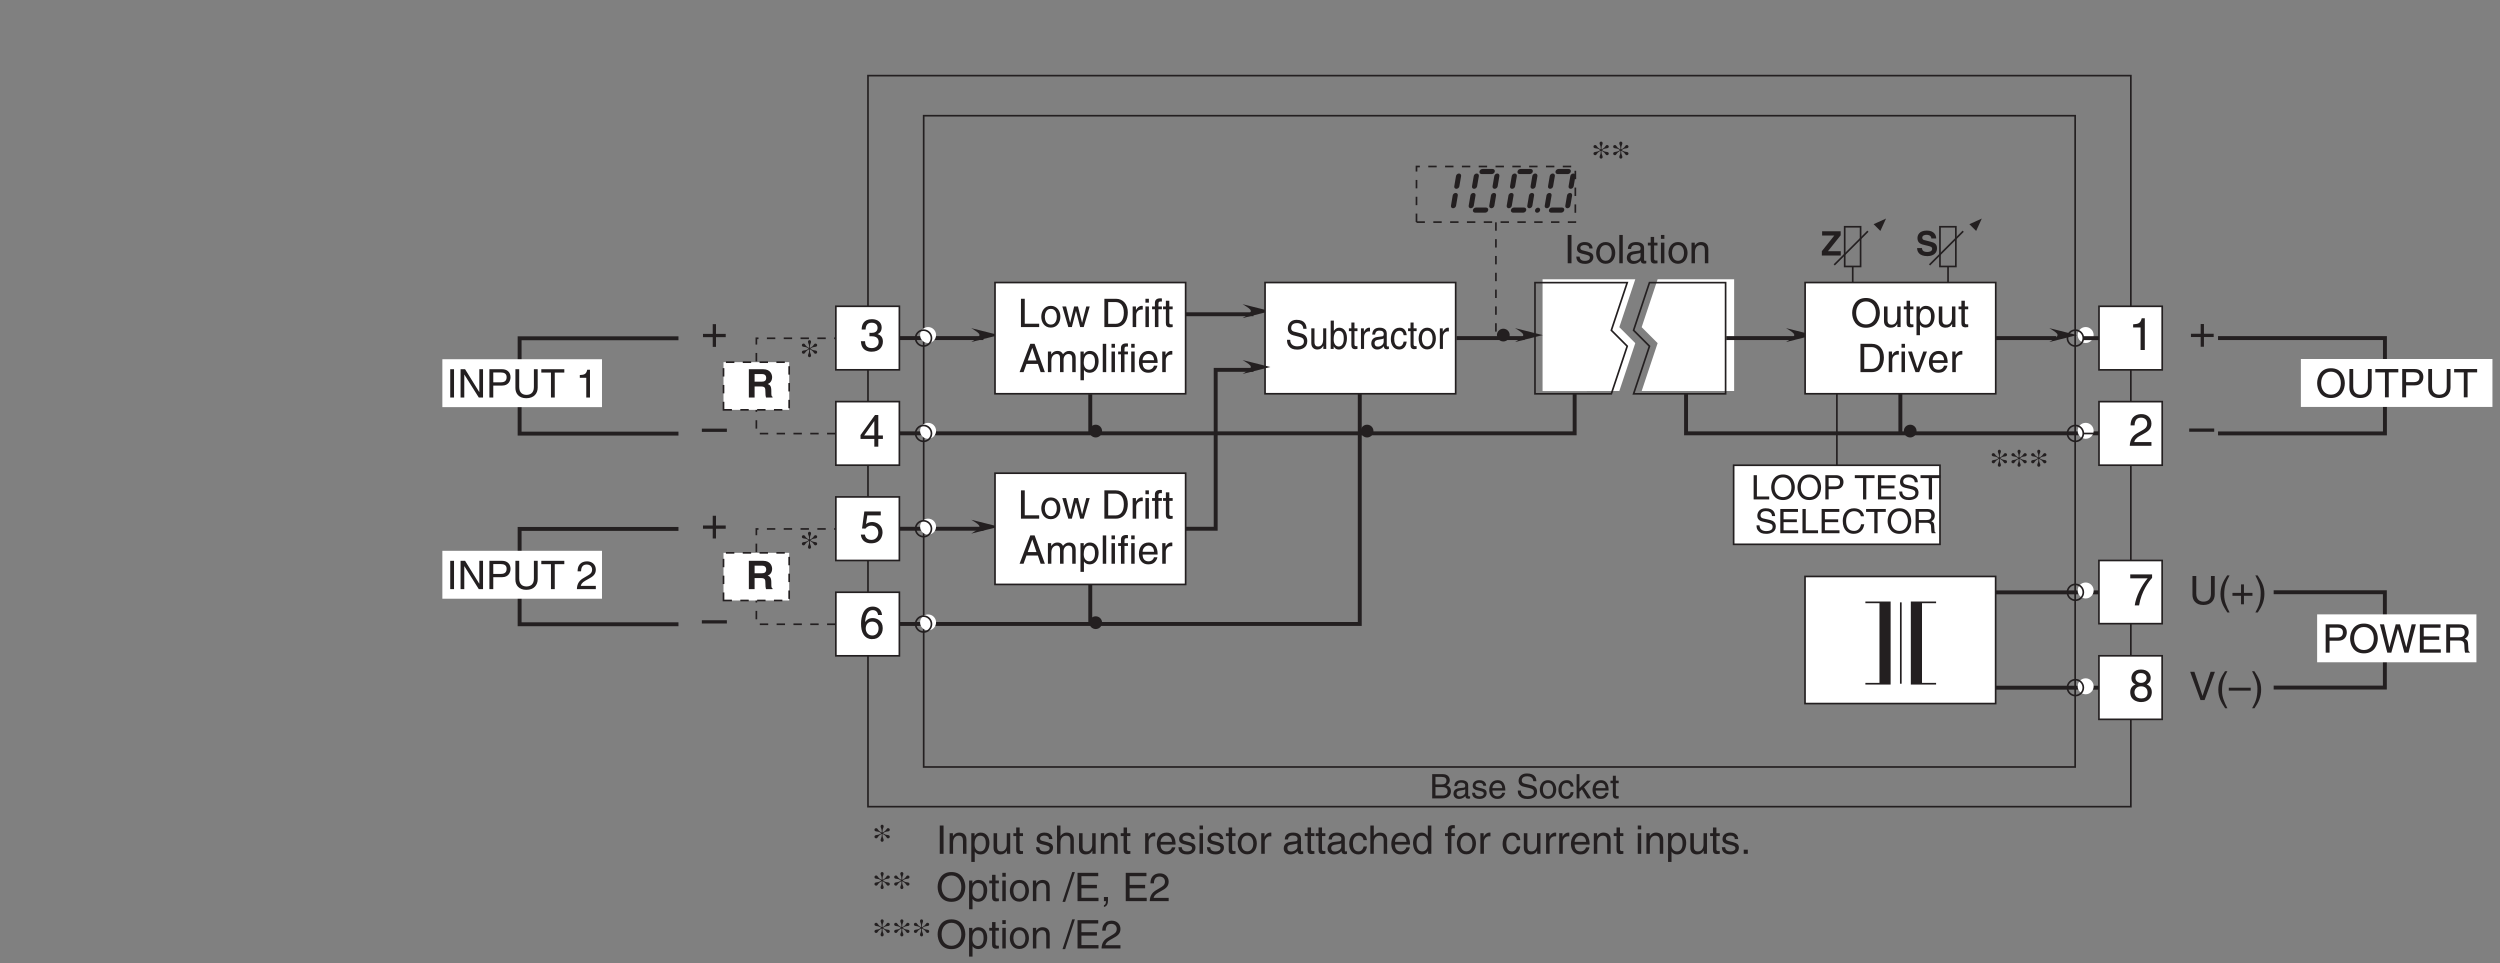 <?xml version="1.0" encoding="UTF-8"?>
<svg xmlns="http://www.w3.org/2000/svg" xmlns:xlink="http://www.w3.org/1999/xlink" width="441.57pt" height="170.13pt" viewBox="0 0 441.57 170.13" version="1.2">
<rect x="0" y="0" width="441.57" height="170.13" fill="#808080" stroke="none"/>
<defs>
<g>
<symbol overflow="visible" id="glyph0-0">
<path style="stroke:none;" d="M 0 0 L 3.484 0 L 3.484 -4.875 L 0 -4.875 Z M 1.734 -2.75 L 0.562 -4.531 L 2.922 -4.531 Z M 1.953 -2.438 L 3.141 -4.219 L 3.141 -0.656 Z M 0.562 -0.344 L 1.734 -2.125 L 2.922 -0.344 Z M 0.344 -4.219 L 1.531 -2.438 L 0.344 -0.656 Z M 0.344 -4.219 "/>
</symbol>
<symbol overflow="visible" id="glyph0-1">
<path style="stroke:none;" d="M 1.312 -5 L 0.641 -5 L 0.641 0 L 1.312 0 Z M 1.312 -5 "/>
</symbol>
<symbol overflow="visible" id="glyph0-2">
<path style="stroke:none;" d="M 3.109 -2.609 C 3.109 -2.781 3.031 -3.75 1.719 -3.75 C 1 -3.75 0.344 -3.391 0.344 -2.578 C 0.344 -2.078 0.672 -1.828 1.188 -1.703 L 1.891 -1.531 C 2.422 -1.391 2.625 -1.297 2.625 -1 C 2.625 -0.594 2.219 -0.422 1.781 -0.422 C 0.922 -0.422 0.844 -0.891 0.812 -1.172 L 0.219 -1.172 C 0.25 -0.734 0.344 0.109 1.797 0.109 C 2.609 0.109 3.234 -0.344 3.234 -1.094 C 3.234 -1.594 2.969 -1.875 2.203 -2.062 L 1.594 -2.219 C 1.125 -2.328 0.938 -2.406 0.938 -2.703 C 0.938 -3.156 1.469 -3.219 1.656 -3.219 C 2.438 -3.219 2.516 -2.844 2.516 -2.609 Z M 3.109 -2.609 "/>
</symbol>
<symbol overflow="visible" id="glyph0-3">
<path style="stroke:none;" d="M 0.25 -1.828 C 0.25 -0.891 0.781 0.094 1.938 0.094 C 3.094 0.094 3.625 -0.891 3.625 -1.828 C 3.625 -2.766 3.094 -3.75 1.938 -3.75 C 0.781 -3.75 0.25 -2.766 0.25 -1.828 Z M 0.875 -1.828 C 0.875 -2.312 1.062 -3.219 1.938 -3.219 C 2.812 -3.219 3 -2.312 3 -1.828 C 3 -1.344 2.812 -0.438 1.938 -0.438 C 1.062 -0.438 0.875 -1.344 0.875 -1.828 Z M 0.875 -1.828 "/>
</symbol>
<symbol overflow="visible" id="glyph0-4">
<path style="stroke:none;" d="M 1.078 -5 L 0.469 -5 L 0.469 0 L 1.078 0 Z M 1.078 -5 "/>
</symbol>
<symbol overflow="visible" id="glyph0-5">
<path style="stroke:none;" d="M 1 -2.531 C 1.031 -2.812 1.141 -3.234 1.828 -3.234 C 2.406 -3.234 2.688 -3.031 2.688 -2.641 C 2.688 -2.281 2.516 -2.234 2.375 -2.219 L 1.359 -2.094 C 0.344 -1.969 0.25 -1.25 0.25 -0.953 C 0.25 -0.328 0.719 0.109 1.391 0.109 C 2.109 0.109 2.469 -0.234 2.703 -0.484 C 2.734 -0.203 2.812 0.062 3.359 0.062 C 3.5 0.062 3.594 0.031 3.688 0 L 3.688 -0.453 C 3.625 -0.438 3.547 -0.422 3.484 -0.422 C 3.359 -0.422 3.297 -0.484 3.297 -0.641 L 3.297 -2.734 C 3.297 -3.672 2.234 -3.75 1.938 -3.75 C 1.031 -3.75 0.453 -3.406 0.438 -2.531 Z M 2.672 -1.266 C 2.672 -0.781 2.125 -0.406 1.547 -0.406 C 1.094 -0.406 0.891 -0.641 0.891 -1.031 C 0.891 -1.5 1.359 -1.594 1.672 -1.625 C 2.422 -1.734 2.578 -1.781 2.672 -1.859 Z M 2.672 -1.266 "/>
</symbol>
<symbol overflow="visible" id="glyph0-6">
<path style="stroke:none;" d="M 1.797 -3.141 L 1.797 -3.641 L 1.203 -3.641 L 1.203 -4.656 L 0.594 -4.656 L 0.594 -3.641 L 0.094 -3.641 L 0.094 -3.141 L 0.594 -3.141 L 0.594 -0.734 C 0.594 -0.297 0.719 0.047 1.328 0.047 C 1.391 0.047 1.562 0.016 1.797 0 L 1.797 -0.484 L 1.578 -0.484 C 1.453 -0.484 1.203 -0.484 1.203 -0.766 L 1.203 -3.141 Z M 1.797 -3.141 "/>
</symbol>
<symbol overflow="visible" id="glyph0-7">
<path style="stroke:none;" d="M 1.078 -3.641 L 0.469 -3.641 L 0.469 0 L 1.078 0 Z M 1.078 -4.312 L 1.078 -5 L 0.469 -5 L 0.469 -4.312 Z M 1.078 -4.312 "/>
</symbol>
<symbol overflow="visible" id="glyph0-8">
<path style="stroke:none;" d="M 3.422 -2.484 C 3.422 -3.516 2.703 -3.75 2.141 -3.75 C 1.516 -3.75 1.172 -3.328 1.047 -3.125 L 1.031 -3.125 L 1.031 -3.641 L 0.453 -3.641 L 0.453 0 L 1.062 0 L 1.062 -1.984 C 1.062 -2.969 1.672 -3.203 2.031 -3.203 C 2.625 -3.203 2.812 -2.875 2.812 -2.25 L 2.812 0 L 3.422 0 Z M 3.422 -2.484 "/>
</symbol>
<symbol overflow="visible" id="glyph0-9">
<path style="stroke:none;" d="M 0.984 -1.656 C 0.984 -2.25 1.094 -3.203 1.969 -3.203 C 2.922 -3.203 2.969 -2.297 2.969 -1.828 C 2.969 -1.031 2.656 -0.422 1.984 -0.422 C 1.594 -0.422 0.984 -0.688 0.984 -1.656 Z M 0.406 1.438 L 1.016 1.438 L 1.016 -0.391 L 1.031 -0.391 C 1.188 -0.125 1.516 0.109 2 0.109 C 3.234 0.109 3.609 -1.062 3.609 -1.938 C 3.609 -2.953 3.047 -3.75 2.078 -3.75 C 1.422 -3.75 1.141 -3.344 1 -3.125 L 0.984 -3.125 L 0.984 -3.641 L 0.406 -3.641 Z M 0.406 1.438 "/>
</symbol>
<symbol overflow="visible" id="glyph0-10">
<path style="stroke:none;" d="M 3.406 0 L 3.406 -3.641 L 2.797 -3.641 L 2.797 -1.641 C 2.797 -1.109 2.562 -0.422 1.797 -0.422 C 1.391 -0.422 1.094 -0.625 1.094 -1.219 L 1.094 -3.641 L 0.469 -3.641 L 0.469 -1.031 C 0.469 -0.156 1.125 0.109 1.656 0.109 C 2.25 0.109 2.562 -0.125 2.812 -0.547 L 2.828 -0.531 L 2.828 0 Z M 3.406 0 "/>
</symbol>
<symbol overflow="visible" id="glyph0-11">
<path style="stroke:none;" d=""/>
</symbol>
<symbol overflow="visible" id="glyph0-12">
<path style="stroke:none;" d="M 3.422 -2.484 C 3.422 -3.516 2.703 -3.75 2.141 -3.75 C 1.562 -3.75 1.25 -3.391 1.078 -3.156 L 1.062 -3.156 L 1.062 -5 L 0.453 -5 L 0.453 0 L 1.062 0 L 1.062 -1.984 C 1.062 -2.906 1.578 -3.203 2.078 -3.203 C 2.672 -3.203 2.812 -2.875 2.812 -2.391 L 2.812 0 L 3.422 0 Z M 3.422 -2.484 "/>
</symbol>
<symbol overflow="visible" id="glyph0-13">
<path style="stroke:none;" d="M 1.156 -2.125 C 1.156 -2.641 1.516 -3.094 2.078 -3.094 L 2.312 -3.094 L 2.312 -3.734 C 2.266 -3.75 2.234 -3.75 2.156 -3.75 C 1.688 -3.75 1.375 -3.469 1.125 -3.031 L 1.109 -3.031 L 1.109 -3.641 L 0.531 -3.641 L 0.531 0 L 1.156 0 Z M 1.156 -2.125 "/>
</symbol>
<symbol overflow="visible" id="glyph0-14">
<path style="stroke:none;" d="M 2.938 -1.141 C 2.906 -0.875 2.578 -0.422 2 -0.422 C 1.297 -0.422 0.938 -0.859 0.938 -1.625 L 3.594 -1.625 C 3.594 -2.906 3.078 -3.75 2.031 -3.75 C 0.828 -3.75 0.281 -2.844 0.281 -1.719 C 0.281 -0.672 0.891 0.109 1.906 0.109 C 2.5 0.109 2.734 -0.031 2.906 -0.141 C 3.359 -0.453 3.531 -0.969 3.547 -1.141 Z M 0.938 -2.109 C 0.938 -2.672 1.375 -3.203 1.938 -3.203 C 2.688 -3.203 2.922 -2.672 2.969 -2.109 Z M 0.938 -2.109 "/>
</symbol>
<symbol overflow="visible" id="glyph0-15">
<path style="stroke:none;" d="M 3.328 -2.422 C 3.281 -3.047 2.906 -3.75 1.953 -3.75 C 0.75 -3.75 0.203 -2.844 0.203 -1.719 C 0.203 -0.672 0.812 0.109 1.844 0.109 C 2.906 0.109 3.266 -0.703 3.328 -1.297 L 2.734 -1.297 C 2.625 -0.734 2.266 -0.422 1.859 -0.422 C 1.016 -0.422 0.859 -1.203 0.859 -1.828 C 0.859 -2.469 1.109 -3.203 1.875 -3.203 C 2.391 -3.203 2.656 -2.906 2.734 -2.422 Z M 3.328 -2.422 "/>
</symbol>
<symbol overflow="visible" id="glyph0-16">
<path style="stroke:none;" d="M 3.484 -5 L 2.859 -5 L 2.859 -3.172 L 2.844 -3.125 C 2.703 -3.344 2.422 -3.75 1.766 -3.75 C 0.797 -3.75 0.25 -2.953 0.25 -1.938 C 0.25 -1.062 0.609 0.109 1.844 0.109 C 2.203 0.109 2.625 0 2.891 -0.5 L 2.906 -0.5 L 2.906 0 L 3.484 0 Z M 0.875 -1.828 C 0.875 -2.297 0.922 -3.203 1.875 -3.203 C 2.766 -3.203 2.859 -2.25 2.859 -1.656 C 2.859 -0.688 2.25 -0.422 1.859 -0.422 C 1.188 -0.422 0.875 -1.031 0.875 -1.828 Z M 0.875 -1.828 "/>
</symbol>
<symbol overflow="visible" id="glyph0-17">
<path style="stroke:none;" d="M 1.828 -3.141 L 1.828 -3.641 L 1.219 -3.641 L 1.219 -4.094 C 1.219 -4.391 1.312 -4.516 1.578 -4.516 C 1.656 -4.516 1.75 -4.516 1.828 -4.516 L 1.828 -5.062 C 1.734 -5.062 1.641 -5.078 1.547 -5.078 C 0.953 -5.078 0.594 -4.828 0.594 -4.266 L 0.594 -3.641 L 0.094 -3.641 L 0.094 -3.141 L 0.594 -3.141 L 0.594 0 L 1.219 0 L 1.219 -3.141 Z M 1.828 -3.141 "/>
</symbol>
<symbol overflow="visible" id="glyph0-18">
<path style="stroke:none;" d="M 1.328 -0.734 L 0.609 -0.734 L 0.609 0 L 1.328 0 Z M 1.328 -0.734 "/>
</symbol>
<symbol overflow="visible" id="glyph0-19">
<path style="stroke:none;" d="M 4.453 -2.5 C 4.453 -1.328 3.797 -0.469 2.703 -0.469 C 1.625 -0.469 0.969 -1.328 0.969 -2.5 C 0.969 -3.672 1.625 -4.531 2.703 -4.531 C 3.797 -4.531 4.453 -3.672 4.453 -2.5 Z M 5.156 -2.5 C 5.156 -3.578 4.578 -5.141 2.703 -5.141 C 0.844 -5.141 0.266 -3.578 0.266 -2.5 C 0.266 -1.422 0.844 0.125 2.703 0.125 C 4.578 0.125 5.156 -1.422 5.156 -2.5 Z M 5.156 -2.5 "/>
</symbol>
<symbol overflow="visible" id="glyph0-20">
<path style="stroke:none;" d="M 2.062 -5.141 L 1.594 -5.141 L -0.125 0.125 L 0.344 0.125 Z M 2.062 -5.141 "/>
</symbol>
<symbol overflow="visible" id="glyph0-21">
<path style="stroke:none;" d="M 4.297 -0.594 L 1.281 -0.594 L 1.281 -2.266 L 4.016 -2.266 L 4.016 -2.875 L 1.281 -2.875 L 1.281 -4.406 L 4.25 -4.406 L 4.25 -5 L 0.594 -5 L 0.594 0 L 4.297 0 Z M 4.297 -0.594 "/>
</symbol>
<symbol overflow="visible" id="glyph0-22">
<path style="stroke:none;" d="M 0.609 0 L 0.969 0 C 0.969 0.328 0.906 0.672 0.609 0.703 L 0.609 1.031 C 0.75 1 1.328 0.891 1.328 -0.062 L 1.328 -0.734 L 0.609 -0.734 Z M 0.609 0 "/>
</symbol>
<symbol overflow="visible" id="glyph0-23">
<path style="stroke:none;" d="M 0.922 -3.141 C 0.938 -3.484 0.984 -4.344 1.906 -4.344 C 2.625 -4.344 2.875 -3.859 2.875 -3.469 C 2.875 -2.828 2.5 -2.625 1.984 -2.328 L 1.328 -1.938 C 0.672 -1.562 0.219 -1.016 0.188 0 L 3.531 0 L 3.531 -0.578 L 0.875 -0.578 C 0.906 -0.766 1.047 -1.156 1.719 -1.516 L 2.219 -1.797 C 2.953 -2.188 3.531 -2.562 3.531 -3.438 C 3.531 -4.344 2.844 -4.906 2 -4.906 C 1.469 -4.906 0.312 -4.734 0.312 -3.141 Z M 0.922 -3.141 "/>
</symbol>
<symbol overflow="visible" id="glyph0-24">
<path style="stroke:none;" d="M 0.562 0 L 2.562 0 C 4.203 0 4.703 -1.453 4.703 -2.578 C 4.703 -4.016 3.891 -5 2.594 -5 L 0.562 -5 Z M 1.234 -4.422 L 2.5 -4.422 C 3.422 -4.422 4 -3.797 4 -2.531 C 4 -1.266 3.422 -0.578 2.547 -0.578 L 1.234 -0.578 Z M 1.234 -4.422 "/>
</symbol>
<symbol overflow="visible" id="glyph0-25">
<path style="stroke:none;" d="M 1.734 -0.672 L 1.719 -0.672 L 0.766 -3.641 L 0.062 -3.641 L 1.391 0 L 2.047 0 L 3.422 -3.641 L 2.766 -3.641 Z M 1.734 -0.672 "/>
</symbol>
<symbol overflow="visible" id="glyph0-26">
<path style="stroke:none;" d="M 3.844 -0.969 L 3.828 -0.969 L 1.328 -5 L 0.531 -5 L 0.531 0 L 1.188 0 L 1.188 -4.047 L 1.203 -4.047 L 3.75 0 L 4.5 0 L 4.5 -5 L 3.844 -5 Z M 3.844 -0.969 "/>
</symbol>
<symbol overflow="visible" id="glyph0-27">
<path style="stroke:none;" d="M 1.281 -4.422 L 2.641 -4.422 C 3.203 -4.422 3.641 -4.219 3.641 -3.594 C 3.641 -2.906 3.219 -2.688 2.625 -2.688 L 1.281 -2.688 Z M 1.281 -2.109 L 2.844 -2.109 C 3.938 -2.109 4.328 -2.906 4.328 -3.594 C 4.328 -4.406 3.781 -5 2.844 -5 L 0.594 -5 L 0.594 0 L 1.281 0 Z M 1.281 -2.109 "/>
</symbol>
<symbol overflow="visible" id="glyph0-28">
<path style="stroke:none;" d="M 3.812 -5 L 3.812 -1.844 C 3.812 -0.75 3.109 -0.469 2.5 -0.469 C 1.891 -0.469 1.219 -0.766 1.219 -1.859 L 1.219 -5 L 0.547 -5 L 0.547 -1.672 C 0.547 -0.734 1.125 0.125 2.469 0.125 C 3.844 0.125 4.484 -0.734 4.484 -1.75 L 4.484 -5 Z M 3.812 -5 "/>
</symbol>
<symbol overflow="visible" id="glyph0-29">
<path style="stroke:none;" d="M 0.094 -4.406 L 1.797 -4.406 L 1.797 0 L 2.469 0 L 2.469 -4.406 L 4.156 -4.406 L 4.156 -5 L 0.094 -5 Z M 0.094 -4.406 "/>
</symbol>
<symbol overflow="visible" id="glyph0-30">
<path style="stroke:none;" d="M 2.5 -4.906 L 2.016 -4.906 C 1.828 -4.094 1.5 -4.016 0.703 -3.969 L 0.703 -3.484 L 1.844 -3.484 L 1.844 0 L 2.5 0 Z M 2.5 -4.906 "/>
</symbol>
<symbol overflow="visible" id="glyph0-31">
<path style="stroke:none;" d="M 1.203 -5 L 0.531 -5 L 0.531 0 L 3.75 0 L 3.75 -0.594 L 1.203 -0.594 Z M 1.203 -5 "/>
</symbol>
<symbol overflow="visible" id="glyph0-32">
<path style="stroke:none;" d="M 2.5 -2.828 L 2.516 -2.828 L 3.25 0 L 3.875 0 L 4.938 -3.641 L 4.328 -3.641 L 3.594 -0.781 L 3.578 -0.781 L 2.859 -3.641 L 2.188 -3.641 L 1.484 -0.781 L 1.469 -0.781 L 0.766 -3.641 L 0.094 -3.641 L 1.156 0 L 1.781 0 Z M 2.5 -2.828 "/>
</symbol>
<symbol overflow="visible" id="glyph0-33">
<path style="stroke:none;" d="M 3.328 -1.453 L 3.812 0 L 4.562 0 L 2.75 -5 L 1.984 -5 L 0.094 0 L 0.797 0 L 1.312 -1.453 Z M 1.531 -2.062 L 2.328 -4.266 L 2.344 -4.266 L 3.078 -2.062 Z M 1.531 -2.062 "/>
</symbol>
<symbol overflow="visible" id="glyph0-34">
<path style="stroke:none;" d="M 0.453 0 L 1.062 0 L 1.062 -1.984 C 1.062 -2.969 1.672 -3.203 2.031 -3.203 C 2.484 -3.203 2.594 -2.828 2.594 -2.516 L 2.594 0 L 3.219 0 L 3.219 -2.219 C 3.219 -2.703 3.547 -3.203 4.062 -3.203 C 4.594 -3.203 4.75 -2.859 4.75 -2.359 L 4.75 0 L 5.359 0 L 5.359 -2.516 C 5.359 -3.547 4.625 -3.75 4.234 -3.75 C 3.672 -3.75 3.422 -3.5 3.109 -3.156 C 3.016 -3.359 2.797 -3.75 2.141 -3.75 C 1.484 -3.75 1.172 -3.328 1.047 -3.125 L 1.031 -3.125 L 1.031 -3.641 L 0.453 -3.641 Z M 0.453 0 "/>
</symbol>
<symbol overflow="visible" id="glyph0-35">
<path style="stroke:none;" d="M 1.656 -5.109 C 0.906 -4.031 0.469 -3.047 0.469 -1.812 C 0.469 -0.516 0.953 0.359 1.672 1.438 L 2.078 1.438 C 1.531 0.344 1.125 -0.5 1.125 -1.656 C 1.125 -3.328 1.484 -4 2.078 -5.109 Z M 1.656 -5.109 "/>
</symbol>
<symbol overflow="visible" id="glyph0-36">
<path style="stroke:none;" d="M 1.781 -2.016 L 0.266 -2.016 L 0.266 -1.5 L 1.781 -1.5 L 1.781 0 L 2.297 0 L 2.297 -1.5 L 3.797 -1.5 L 3.797 -2.016 L 2.297 -2.016 L 2.297 -3.516 L 1.781 -3.516 Z M 1.781 -2.016 "/>
</symbol>
<symbol overflow="visible" id="glyph0-37">
<path style="stroke:none;" d="M 0.672 1.438 C 1.422 0.375 1.844 -0.625 1.844 -1.844 C 1.844 -3.156 1.375 -4.016 0.641 -5.109 L 0.234 -5.109 C 0.797 -4.016 1.188 -3.156 1.188 -2.016 C 1.188 -0.344 0.844 0.328 0.25 1.438 Z M 0.672 1.438 "/>
</symbol>
<symbol overflow="visible" id="glyph0-38">
<path style="stroke:none;" d="M 2.328 -0.734 L 0.891 -5 L 0.141 -5 L 1.969 0 L 2.688 0 L 4.516 -5 L 3.75 -5 Z M 2.328 -0.734 "/>
</symbol>
<symbol overflow="visible" id="glyph0-39">
<path style="stroke:none;" d="M 3.875 -2.188 L 0 -2.188 L 0 -1.672 L 3.875 -1.672 Z M 3.875 -2.188 "/>
</symbol>
<symbol overflow="visible" id="glyph0-40">
<path style="stroke:none;" d="M 3.281 -4.141 L 3.297 -4.141 L 4.438 0 L 5.156 0 L 6.469 -5 L 5.719 -5 L 4.781 -0.938 L 3.656 -5 L 2.906 -5 L 1.797 -0.938 L 1.781 -0.938 L 0.844 -5 L 0.109 -5 L 1.422 0 L 2.125 0 Z M 3.281 -4.141 "/>
</symbol>
<symbol overflow="visible" id="glyph0-41">
<path style="stroke:none;" d="M 1.297 -2.141 L 2.922 -2.141 C 3.734 -2.141 3.812 -1.672 3.812 -1.25 C 3.812 -1.062 3.844 -0.312 3.938 0 L 4.766 0 L 4.766 -0.109 C 4.562 -0.234 4.516 -0.328 4.516 -0.609 L 4.469 -1.516 C 4.453 -2.219 4.156 -2.344 3.875 -2.453 C 4.188 -2.641 4.578 -2.922 4.578 -3.656 C 4.578 -4.719 3.75 -5 2.922 -5 L 0.609 -5 L 0.609 0 L 1.297 0 Z M 1.297 -4.422 L 2.969 -4.422 C 3.312 -4.422 3.875 -4.359 3.875 -3.594 C 3.875 -2.844 3.359 -2.719 2.859 -2.719 L 1.297 -2.719 Z M 1.297 -4.422 "/>
</symbol>
<symbol overflow="visible" id="glyph1-0">
<path style="stroke:none;" d="M 0 0 L 3.484 0 L 3.484 -4.875 L 0 -4.875 Z M 1.734 -2.75 L 0.562 -4.531 L 2.922 -4.531 Z M 1.953 -2.438 L 3.141 -4.219 L 3.141 -0.656 Z M 0.562 -0.344 L 1.734 -2.125 L 2.922 -0.344 Z M 0.344 -4.219 L 1.531 -2.438 L 0.344 -0.656 Z M 0.344 -4.219 "/>
</symbol>
<symbol overflow="visible" id="glyph1-1">
<path style="stroke:none;" d="M 1.344 -3.484 C 0.891 -3.219 0.391 -3.438 0.391 -3 C 0.391 -2.875 0.5 -2.734 0.688 -2.734 C 1 -2.734 0.891 -3.031 1.422 -3.375 L 1.609 -3.5 L 1.672 -3.484 L 1.672 -3.297 C 1.672 -2.812 1.469 -2.672 1.469 -2.422 C 1.469 -2.266 1.578 -2.125 1.734 -2.125 C 1.906 -2.125 2.016 -2.266 2.016 -2.422 C 2.016 -2.672 1.812 -2.812 1.812 -3.297 L 1.812 -3.484 L 1.875 -3.5 L 2.062 -3.375 C 2.594 -3.031 2.484 -2.734 2.797 -2.734 C 2.984 -2.734 3.094 -2.875 3.094 -3 C 3.094 -3.438 2.594 -3.219 2.141 -3.484 L 1.938 -3.594 L 1.938 -3.672 L 2.141 -3.797 C 2.594 -4.047 3.094 -3.828 3.094 -4.266 C 3.094 -4.391 2.984 -4.531 2.797 -4.531 C 2.484 -4.531 2.594 -4.234 2.062 -3.891 L 1.875 -3.781 L 1.812 -3.797 L 1.812 -3.984 C 1.812 -4.453 2.016 -4.594 2.016 -4.844 C 2.016 -5 1.906 -5.141 1.734 -5.141 C 1.578 -5.141 1.469 -5 1.469 -4.844 C 1.469 -4.594 1.672 -4.453 1.672 -3.984 L 1.672 -3.797 L 1.609 -3.781 L 1.422 -3.891 C 0.891 -4.234 1 -4.531 0.688 -4.531 C 0.5 -4.531 0.391 -4.391 0.391 -4.266 C 0.391 -3.828 0.891 -4.047 1.344 -3.797 L 1.547 -3.672 L 1.547 -3.594 Z M 1.344 -3.484 "/>
</symbol>
<symbol overflow="visible" id="glyph2-0">
<path style="stroke:none;" d="M 0 0 L 2.984 0 L 2.984 -4.172 L 0 -4.172 Z M 1.5 -2.359 L 0.484 -3.875 L 2.5 -3.875 Z M 1.672 -2.094 L 2.688 -3.609 L 2.688 -0.562 Z M 0.484 -0.297 L 1.5 -1.828 L 2.5 -0.297 Z M 0.297 -3.609 L 1.312 -2.094 L 0.297 -0.562 Z M 0.297 -3.609 "/>
</symbol>
<symbol overflow="visible" id="glyph2-1">
<path style="stroke:none;" d="M 1.016 -3.797 L 2.078 -3.797 C 2.719 -3.797 2.953 -3.562 2.953 -3.156 C 2.953 -2.641 2.625 -2.469 2.062 -2.469 L 1.016 -2.469 Z M 0.438 0 L 2.281 0 C 3.234 0 3.75 -0.578 3.75 -1.266 C 3.75 -2 3.25 -2.203 2.969 -2.312 C 3.438 -2.531 3.547 -2.922 3.547 -3.203 C 3.547 -3.797 3.125 -4.281 2.328 -4.281 L 0.438 -4.281 Z M 1.016 -2 L 2.156 -2 C 2.625 -2 3.156 -1.875 3.156 -1.281 C 3.156 -0.797 2.859 -0.5 2.25 -0.5 L 1.016 -0.5 Z M 1.016 -2 "/>
</symbol>
<symbol overflow="visible" id="glyph2-2">
<path style="stroke:none;" d="M 0.859 -2.172 C 0.891 -2.406 0.969 -2.781 1.562 -2.781 C 2.062 -2.781 2.297 -2.594 2.297 -2.266 C 2.297 -1.953 2.156 -1.906 2.031 -1.891 L 1.156 -1.797 C 0.297 -1.688 0.219 -1.078 0.219 -0.812 C 0.219 -0.281 0.625 0.094 1.188 0.094 C 1.797 0.094 2.125 -0.203 2.328 -0.422 C 2.344 -0.172 2.406 0.062 2.875 0.062 C 3 0.062 3.078 0.031 3.156 0 L 3.156 -0.375 C 3.109 -0.375 3.031 -0.359 2.984 -0.359 C 2.891 -0.359 2.812 -0.406 2.812 -0.547 L 2.812 -2.344 C 2.812 -3.141 1.906 -3.219 1.656 -3.219 C 0.891 -3.219 0.391 -2.922 0.375 -2.172 Z M 2.297 -1.078 C 2.297 -0.656 1.812 -0.344 1.328 -0.344 C 0.938 -0.344 0.766 -0.547 0.766 -0.891 C 0.766 -1.281 1.172 -1.359 1.422 -1.391 C 2.078 -1.484 2.203 -1.531 2.297 -1.594 Z M 2.297 -1.078 "/>
</symbol>
<symbol overflow="visible" id="glyph2-3">
<path style="stroke:none;" d="M 2.672 -2.234 C 2.672 -2.391 2.594 -3.219 1.469 -3.219 C 0.859 -3.219 0.297 -2.906 0.297 -2.219 C 0.297 -1.781 0.578 -1.562 1.016 -1.453 L 1.625 -1.312 C 2.078 -1.188 2.25 -1.109 2.25 -0.859 C 2.25 -0.516 1.906 -0.359 1.531 -0.359 C 0.781 -0.359 0.719 -0.766 0.703 -1 L 0.188 -1 C 0.203 -0.625 0.297 0.094 1.531 0.094 C 2.234 0.094 2.766 -0.297 2.766 -0.938 C 2.766 -1.359 2.547 -1.609 1.891 -1.766 L 1.359 -1.891 C 0.969 -2 0.797 -2.062 0.797 -2.312 C 0.797 -2.703 1.266 -2.75 1.422 -2.75 C 2.078 -2.75 2.156 -2.422 2.156 -2.234 Z M 2.672 -2.234 "/>
</symbol>
<symbol overflow="visible" id="glyph2-4">
<path style="stroke:none;" d="M 2.516 -0.984 C 2.5 -0.75 2.203 -0.359 1.703 -0.359 C 1.109 -0.359 0.797 -0.734 0.797 -1.391 L 3.078 -1.391 C 3.078 -2.5 2.641 -3.219 1.734 -3.219 C 0.703 -3.219 0.234 -2.438 0.234 -1.469 C 0.234 -0.578 0.766 0.094 1.641 0.094 C 2.141 0.094 2.344 -0.031 2.484 -0.125 C 2.875 -0.391 3.016 -0.828 3.031 -0.984 Z M 0.797 -1.812 C 0.797 -2.297 1.188 -2.734 1.672 -2.734 C 2.297 -2.734 2.5 -2.297 2.531 -1.812 Z M 0.797 -1.812 "/>
</symbol>
<symbol overflow="visible" id="glyph2-5">
<path style="stroke:none;" d=""/>
</symbol>
<symbol overflow="visible" id="glyph2-6">
<path style="stroke:none;" d="M 3.578 -3.031 C 3.562 -3.5 3.406 -4.406 1.906 -4.406 C 0.875 -4.406 0.438 -3.75 0.438 -3.078 C 0.438 -2.328 1.062 -2.125 1.344 -2.062 L 2.219 -1.859 C 2.938 -1.688 3.141 -1.547 3.141 -1.109 C 3.141 -0.484 2.438 -0.375 2.016 -0.375 C 1.469 -0.375 0.828 -0.609 0.828 -1.391 L 0.297 -1.391 C 0.297 -0.984 0.359 -0.625 0.734 -0.297 C 0.922 -0.125 1.234 0.109 2.016 0.109 C 2.75 0.109 3.703 -0.172 3.703 -1.188 C 3.703 -1.859 3.281 -2.203 2.734 -2.328 L 1.5 -2.609 C 1.25 -2.672 1 -2.781 1 -3.156 C 1 -3.797 1.609 -3.906 1.969 -3.906 C 2.453 -3.906 3.016 -3.688 3.031 -3.031 Z M 3.578 -3.031 "/>
</symbol>
<symbol overflow="visible" id="glyph2-7">
<path style="stroke:none;" d="M 0.203 -1.562 C 0.203 -0.766 0.656 0.078 1.656 0.078 C 2.656 0.078 3.109 -0.766 3.109 -1.562 C 3.109 -2.375 2.656 -3.219 1.656 -3.219 C 0.656 -3.219 0.203 -2.375 0.203 -1.562 Z M 0.75 -1.562 C 0.75 -1.984 0.906 -2.75 1.656 -2.75 C 2.406 -2.75 2.562 -1.984 2.562 -1.562 C 2.562 -1.141 2.406 -0.375 1.656 -0.375 C 0.906 -0.375 0.75 -1.141 0.75 -1.562 Z M 0.75 -1.562 "/>
</symbol>
<symbol overflow="visible" id="glyph2-8">
<path style="stroke:none;" d="M 2.844 -2.078 C 2.812 -2.609 2.5 -3.219 1.672 -3.219 C 0.641 -3.219 0.172 -2.438 0.172 -1.469 C 0.172 -0.578 0.703 0.094 1.578 0.094 C 2.484 0.094 2.797 -0.609 2.844 -1.109 L 2.344 -1.109 C 2.25 -0.625 1.953 -0.359 1.594 -0.359 C 0.875 -0.359 0.734 -1.031 0.734 -1.562 C 0.734 -2.125 0.953 -2.734 1.594 -2.734 C 2.047 -2.734 2.281 -2.484 2.344 -2.078 Z M 2.844 -2.078 "/>
</symbol>
<symbol overflow="visible" id="glyph2-9">
<path style="stroke:none;" d="M 1.719 -1.953 L 2.922 -3.125 L 2.25 -3.125 L 0.906 -1.797 L 0.906 -4.281 L 0.406 -4.281 L 0.406 0 L 0.906 0 L 0.906 -1.188 L 1.344 -1.578 L 2.312 0 L 2.984 0 Z M 1.719 -1.953 "/>
</symbol>
<symbol overflow="visible" id="glyph2-10">
<path style="stroke:none;" d="M 1.531 -2.688 L 1.531 -3.125 L 1.031 -3.125 L 1.031 -4 L 0.5 -4 L 0.5 -3.125 L 0.078 -3.125 L 0.078 -2.688 L 0.5 -2.688 L 0.5 -0.625 C 0.5 -0.25 0.625 0.047 1.141 0.047 C 1.188 0.047 1.344 0.016 1.531 0 L 1.531 -0.406 L 1.344 -0.406 C 1.234 -0.406 1.031 -0.406 1.031 -0.656 L 1.031 -2.688 Z M 1.531 -2.688 "/>
</symbol>
<symbol overflow="visible" id="glyph2-11">
<path style="stroke:none;" d="M 1.031 -4.281 L 0.453 -4.281 L 0.453 0 L 3.203 0 L 3.203 -0.516 L 1.031 -0.516 Z M 1.031 -4.281 "/>
</symbol>
<symbol overflow="visible" id="glyph2-12">
<path style="stroke:none;" d="M 3.812 -2.141 C 3.812 -1.141 3.25 -0.406 2.328 -0.406 C 1.391 -0.406 0.828 -1.141 0.828 -2.141 C 0.828 -3.156 1.391 -3.891 2.328 -3.891 C 3.25 -3.891 3.812 -3.156 3.812 -2.141 Z M 4.406 -2.141 C 4.406 -3.062 3.922 -4.406 2.328 -4.406 C 0.719 -4.406 0.234 -3.062 0.234 -2.141 C 0.234 -1.219 0.719 0.109 2.328 0.109 C 3.922 0.109 4.406 -1.219 4.406 -2.141 Z M 4.406 -2.141 "/>
</symbol>
<symbol overflow="visible" id="glyph2-13">
<path style="stroke:none;" d="M 1.094 -3.797 L 2.266 -3.797 C 2.75 -3.797 3.109 -3.609 3.109 -3.078 C 3.109 -2.5 2.766 -2.297 2.25 -2.297 L 1.094 -2.297 Z M 1.094 -1.812 L 2.438 -1.812 C 3.375 -1.812 3.719 -2.484 3.719 -3.078 C 3.719 -3.766 3.234 -4.281 2.438 -4.281 L 0.516 -4.281 L 0.516 0 L 1.094 0 Z M 1.094 -1.812 "/>
</symbol>
<symbol overflow="visible" id="glyph2-14">
<path style="stroke:none;" d="M 0.078 -3.766 L 1.531 -3.766 L 1.531 0 L 2.109 0 L 2.109 -3.766 L 3.562 -3.766 L 3.562 -4.281 L 0.078 -4.281 Z M 0.078 -3.766 "/>
</symbol>
<symbol overflow="visible" id="glyph2-15">
<path style="stroke:none;" d="M 3.672 -0.516 L 1.094 -0.516 L 1.094 -1.953 L 3.438 -1.953 L 3.438 -2.453 L 1.094 -2.453 L 1.094 -3.766 L 3.641 -3.766 L 3.641 -4.281 L 0.516 -4.281 L 0.516 0 L 3.672 0 Z M 3.672 -0.516 "/>
</symbol>
<symbol overflow="visible" id="glyph2-16">
<path style="stroke:none;" d="M 4.016 -3 C 3.938 -3.719 3.359 -4.406 2.266 -4.406 C 1.016 -4.406 0.266 -3.484 0.266 -2.172 C 0.266 -0.516 1.219 0.109 2.188 0.109 C 2.516 0.109 3.828 0.047 4.062 -1.578 L 3.5 -1.578 C 3.312 -0.578 2.656 -0.406 2.281 -0.406 C 1.219 -0.406 0.859 -1.172 0.859 -2.188 C 0.859 -3.312 1.484 -3.891 2.266 -3.891 C 2.672 -3.891 3.297 -3.75 3.469 -3 Z M 4.016 -3 "/>
</symbol>
<symbol overflow="visible" id="glyph2-17">
<path style="stroke:none;" d="M 1.109 -1.844 L 2.5 -1.844 C 3.203 -1.844 3.266 -1.422 3.266 -1.078 C 3.266 -0.906 3.281 -0.266 3.375 0 L 4.078 0 L 4.078 -0.094 C 3.906 -0.203 3.875 -0.281 3.875 -0.531 L 3.828 -1.297 C 3.812 -1.891 3.562 -2 3.312 -2.109 C 3.594 -2.266 3.922 -2.5 3.922 -3.141 C 3.922 -4.047 3.219 -4.281 2.5 -4.281 L 0.531 -4.281 L 0.531 0 L 1.109 0 Z M 1.109 -3.797 L 2.547 -3.797 C 2.828 -3.797 3.312 -3.734 3.312 -3.078 C 3.312 -2.438 2.875 -2.328 2.453 -2.328 L 1.109 -2.328 Z M 1.109 -3.797 "/>
</symbol>
<symbol overflow="visible" id="glyph3-0">
<path style="stroke:none;" d="M 0 0 L 3.141 0 L 3.141 -4.875 L 0 -4.875 Z M 1.562 -2.75 L 0.5 -4.531 L 2.625 -4.531 Z M 1.75 -2.438 L 2.812 -4.219 L 2.812 -0.656 Z M 0.5 -0.344 L 1.562 -2.125 L 2.625 -0.344 Z M 0.312 -4.219 L 1.375 -2.438 L 0.312 -0.656 Z M 0.312 -4.219 "/>
</symbol>
<symbol overflow="visible" id="glyph3-1">
<path style="stroke:none;" d="M 3.766 -3.547 C 3.734 -4.094 3.578 -5.141 2 -5.141 C 0.922 -5.141 0.453 -4.375 0.453 -3.594 C 0.453 -2.719 1.125 -2.484 1.422 -2.406 L 2.344 -2.172 C 3.078 -1.984 3.297 -1.812 3.297 -1.297 C 3.297 -0.578 2.562 -0.453 2.125 -0.453 C 1.547 -0.453 0.875 -0.703 0.875 -1.609 L 0.312 -1.609 C 0.312 -1.156 0.375 -0.734 0.766 -0.344 C 0.969 -0.141 1.297 0.125 2.125 0.125 C 2.891 0.125 3.891 -0.188 3.891 -1.375 C 3.891 -2.172 3.453 -2.562 2.859 -2.719 L 1.578 -3.047 C 1.312 -3.109 1.047 -3.25 1.047 -3.672 C 1.047 -4.438 1.688 -4.562 2.078 -4.562 C 2.578 -4.562 3.156 -4.312 3.188 -3.547 Z M 3.766 -3.547 "/>
</symbol>
<symbol overflow="visible" id="glyph3-2">
<path style="stroke:none;" d="M 3.062 0 L 3.062 -3.641 L 2.516 -3.641 L 2.516 -1.641 C 2.516 -1.109 2.312 -0.422 1.609 -0.422 C 1.25 -0.422 0.984 -0.625 0.984 -1.219 L 0.984 -3.641 L 0.422 -3.641 L 0.422 -1.031 C 0.422 -0.156 1.016 0.109 1.484 0.109 C 2.016 0.109 2.297 -0.125 2.531 -0.547 L 2.547 -0.531 L 2.547 0 Z M 3.062 0 "/>
</symbol>
<symbol overflow="visible" id="glyph3-3">
<path style="stroke:none;" d="M 0.891 0 L 0.891 -0.453 C 1.016 -0.25 1.234 0.109 1.797 0.109 C 2.906 0.109 3.234 -1.062 3.234 -1.938 C 3.234 -2.953 2.75 -3.75 1.875 -3.75 C 1.484 -3.75 1.172 -3.562 0.922 -3.188 L 0.922 -5 L 0.359 -5 L 0.359 0 Z M 2.672 -1.828 C 2.672 -1.031 2.391 -0.422 1.781 -0.422 C 1.438 -0.422 0.891 -0.688 0.891 -1.656 C 0.891 -2.25 0.984 -3.203 1.766 -3.203 C 2.625 -3.203 2.672 -2.297 2.672 -1.828 Z M 2.672 -1.828 "/>
</symbol>
<symbol overflow="visible" id="glyph3-4">
<path style="stroke:none;" d="M 1.609 -3.141 L 1.609 -3.641 L 1.078 -3.641 L 1.078 -4.656 L 0.531 -4.656 L 0.531 -3.641 L 0.094 -3.641 L 0.094 -3.141 L 0.531 -3.141 L 0.531 -0.734 C 0.531 -0.297 0.656 0.047 1.203 0.047 C 1.25 0.047 1.406 0.016 1.609 0 L 1.609 -0.484 L 1.422 -0.484 C 1.297 -0.484 1.078 -0.484 1.078 -0.766 L 1.078 -3.141 Z M 1.609 -3.141 "/>
</symbol>
<symbol overflow="visible" id="glyph3-5">
<path style="stroke:none;" d="M 1.031 -2.125 C 1.031 -2.641 1.359 -3.094 1.875 -3.094 L 2.078 -3.094 L 2.078 -3.734 C 2.031 -3.75 2 -3.75 1.938 -3.75 C 1.516 -3.75 1.234 -3.469 1.016 -3.031 L 1 -3.031 L 1 -3.641 L 0.484 -3.641 L 0.484 0 L 1.031 0 Z M 1.031 -2.125 "/>
</symbol>
<symbol overflow="visible" id="glyph3-6">
<path style="stroke:none;" d="M 0.891 -2.531 C 0.938 -2.812 1.016 -3.234 1.641 -3.234 C 2.172 -3.234 2.422 -3.031 2.422 -2.641 C 2.422 -2.281 2.266 -2.234 2.125 -2.219 L 1.219 -2.094 C 0.312 -1.969 0.219 -1.25 0.219 -0.953 C 0.219 -0.328 0.656 0.109 1.25 0.109 C 1.891 0.109 2.219 -0.234 2.438 -0.484 C 2.453 -0.203 2.531 0.062 3.016 0.062 C 3.141 0.062 3.234 0.031 3.328 0 L 3.328 -0.453 C 3.266 -0.438 3.188 -0.422 3.141 -0.422 C 3.031 -0.422 2.953 -0.484 2.953 -0.641 L 2.953 -2.734 C 2.953 -3.672 2 -3.75 1.734 -3.75 C 0.938 -3.75 0.406 -3.406 0.391 -2.531 Z M 2.406 -1.266 C 2.406 -0.781 1.906 -0.406 1.391 -0.406 C 0.984 -0.406 0.797 -0.641 0.797 -1.031 C 0.797 -1.5 1.234 -1.594 1.5 -1.625 C 2.188 -1.734 2.312 -1.781 2.406 -1.859 Z M 2.406 -1.266 "/>
</symbol>
<symbol overflow="visible" id="glyph3-7">
<path style="stroke:none;" d="M 2.984 -2.422 C 2.938 -3.047 2.625 -3.75 1.766 -3.75 C 0.672 -3.75 0.188 -2.844 0.188 -1.719 C 0.188 -0.672 0.734 0.109 1.656 0.109 C 2.609 0.109 2.938 -0.703 2.984 -1.297 L 2.453 -1.297 C 2.359 -0.734 2.047 -0.422 1.672 -0.422 C 0.922 -0.422 0.781 -1.203 0.781 -1.828 C 0.781 -2.469 1 -3.203 1.672 -3.203 C 2.141 -3.203 2.391 -2.906 2.453 -2.422 Z M 2.984 -2.422 "/>
</symbol>
<symbol overflow="visible" id="glyph3-8">
<path style="stroke:none;" d="M 0.219 -1.828 C 0.219 -0.891 0.703 0.094 1.734 0.094 C 2.781 0.094 3.266 -0.891 3.266 -1.828 C 3.266 -2.766 2.781 -3.75 1.734 -3.75 C 0.703 -3.75 0.219 -2.766 0.219 -1.828 Z M 0.797 -1.828 C 0.797 -2.312 0.953 -3.219 1.734 -3.219 C 2.531 -3.219 2.688 -2.312 2.688 -1.828 C 2.688 -1.344 2.531 -0.438 1.734 -0.438 C 0.953 -0.438 0.797 -1.344 0.797 -1.828 Z M 0.797 -1.828 "/>
</symbol>
<symbol overflow="visible" id="glyph4-0">
<path style="stroke:none;" d="M 0 0 L 3.984 0 L 3.984 -5.562 L 0 -5.562 Z M 1.984 -3.141 L 0.641 -5.172 L 3.344 -5.172 Z M 2.234 -2.781 L 3.578 -4.812 L 3.578 -0.75 Z M 0.641 -0.391 L 1.984 -2.422 L 3.344 -0.391 Z M 0.391 -4.812 L 1.75 -2.781 L 0.391 -0.75 Z M 0.391 -4.812 "/>
</symbol>
<symbol overflow="visible" id="glyph4-1">
<path style="stroke:none;" d="M 2.859 -5.594 L 2.312 -5.594 C 2.078 -4.672 1.703 -4.594 0.797 -4.531 L 0.797 -3.969 L 2.109 -3.969 L 2.109 0 L 2.859 0 Z M 2.859 -5.594 "/>
</symbol>
<symbol overflow="visible" id="glyph4-2">
<path style="stroke:none;" d="M 1.047 -3.594 C 1.078 -3.984 1.125 -4.969 2.172 -4.969 C 3 -4.969 3.281 -4.391 3.281 -3.953 C 3.281 -3.219 2.859 -2.984 2.266 -2.641 L 1.516 -2.219 C 0.766 -1.781 0.25 -1.156 0.203 0 L 4.031 0 L 4.031 -0.656 L 1 -0.656 C 1.031 -0.875 1.188 -1.312 1.953 -1.734 L 2.531 -2.047 C 3.375 -2.5 4.031 -2.922 4.031 -3.922 C 4.031 -4.969 3.25 -5.594 2.281 -5.594 C 1.672 -5.594 0.344 -5.406 0.344 -3.594 Z M 1.047 -3.594 "/>
</symbol>
<symbol overflow="visible" id="glyph4-3">
<path style="stroke:none;" d="M 0.297 -4.781 L 3.375 -4.781 C 2.297 -3.547 1.281 -1.531 1.094 0 L 1.859 0 C 2.266 -2.5 3.609 -4.281 4.156 -4.859 L 4.156 -5.469 L 0.297 -5.469 Z M 0.297 -4.781 "/>
</symbol>
<symbol overflow="visible" id="glyph4-4">
<path style="stroke:none;" d="M 3.906 -4.156 C 3.906 -4.797 3.422 -5.594 2.188 -5.594 C 0.844 -5.594 0.5 -4.641 0.5 -4.062 C 0.5 -3.531 0.766 -3.156 1.25 -2.969 C 0.656 -2.734 0.297 -2.297 0.297 -1.609 C 0.297 -1.344 0.297 -0.734 0.875 -0.281 C 1.312 0.078 1.906 0.156 2.219 0.156 C 3.547 0.156 4.109 -0.719 4.109 -1.609 C 4.109 -2.031 3.953 -2.656 3.203 -2.969 C 3.438 -3.109 3.906 -3.344 3.906 -4.156 Z M 2.203 -2.625 C 2.844 -2.625 3.359 -2.297 3.359 -1.531 C 3.359 -0.656 2.75 -0.484 2.25 -0.484 C 1.266 -0.484 1.047 -1.141 1.047 -1.594 C 1.047 -2.109 1.422 -2.625 2.203 -2.625 Z M 2.188 -3.234 C 1.688 -3.234 1.219 -3.562 1.219 -4.094 C 1.219 -4.453 1.406 -4.969 2.141 -4.969 C 2.969 -4.969 3.188 -4.469 3.188 -4.125 C 3.188 -3.625 2.797 -3.234 2.188 -3.234 Z M 2.188 -3.234 "/>
</symbol>
<symbol overflow="visible" id="glyph4-5">
<path style="stroke:none;" d="M 2.031 -2.297 L 0.312 -2.297 L 0.312 -1.719 L 2.031 -1.719 L 2.031 0 L 2.609 0 L 2.609 -1.719 L 4.328 -1.719 L 4.328 -2.297 L 2.609 -2.297 L 2.609 -4.016 L 2.031 -4.016 Z M 2.031 -2.297 "/>
</symbol>
<symbol overflow="visible" id="glyph4-6">
<path style="stroke:none;" d="M 1.781 -2.578 C 1.891 -2.578 2 -2.578 2.094 -2.578 C 2.578 -2.578 3.406 -2.5 3.406 -1.562 C 3.406 -0.922 2.906 -0.484 2.188 -0.484 C 1.141 -0.484 1.016 -1.188 1 -1.703 L 0.266 -1.703 C 0.312 -1.062 0.484 -0.422 1.109 -0.094 C 1.375 0.047 1.719 0.156 2.141 0.156 C 3.562 0.156 4.156 -0.734 4.156 -1.641 C 4.156 -2.391 3.766 -2.781 3.219 -2.953 L 3.219 -2.969 C 3.516 -3.062 3.938 -3.406 3.938 -4.125 C 3.938 -4.969 3.297 -5.594 2.219 -5.594 C 0.734 -5.594 0.406 -4.578 0.406 -3.766 L 1.094 -3.766 C 1.125 -4.156 1.188 -4.969 2.172 -4.969 C 3.016 -4.969 3.219 -4.406 3.219 -4.078 C 3.219 -3.375 2.688 -3.172 2.141 -3.172 C 2.031 -3.172 1.906 -3.172 1.781 -3.188 Z M 1.781 -2.578 "/>
</symbol>
<symbol overflow="visible" id="glyph4-7">
<path style="stroke:none;" d="M 4.156 -1.359 L 4.156 -1.969 L 3.344 -1.969 L 3.344 -5.594 L 2.766 -5.594 L 0.203 -2.047 L 0.203 -1.359 L 2.641 -1.359 L 2.641 0 L 3.344 0 L 3.344 -1.359 Z M 2.625 -4.5 L 2.641 -4.5 L 2.641 -1.969 L 0.844 -1.969 Z M 2.625 -4.5 "/>
</symbol>
<symbol overflow="visible" id="glyph4-8">
<path style="stroke:none;" d="M 1.406 -4.781 L 3.781 -4.781 L 3.781 -5.469 L 0.875 -5.469 L 0.469 -2.469 L 1.062 -2.438 C 1.328 -2.781 1.688 -2.969 2.094 -2.969 C 2.797 -2.969 3.344 -2.531 3.344 -1.734 C 3.344 -1.031 2.891 -0.453 2.156 -0.453 C 1.531 -0.453 1.047 -0.734 0.984 -1.391 L 0.25 -1.391 C 0.391 -0.141 1.328 0.156 2.062 0.156 C 3.812 0.156 4.094 -1.188 4.094 -1.812 C 4.094 -2.969 3.156 -3.609 2.25 -3.609 C 1.75 -3.609 1.406 -3.438 1.172 -3.25 Z M 1.406 -4.781 "/>
</symbol>
<symbol overflow="visible" id="glyph4-9">
<path style="stroke:none;" d="M 4 -4.109 C 3.922 -5.234 3.016 -5.594 2.375 -5.594 C 0.703 -5.594 0.297 -3.828 0.297 -2.594 C 0.297 -1.875 0.391 -1.188 0.734 -0.656 C 1.125 -0.047 1.734 0.156 2.172 0.156 C 2.953 0.156 3.297 -0.062 3.594 -0.391 C 3.969 -0.797 4.125 -1.219 4.125 -1.797 C 4.125 -3.125 3.047 -3.562 2.375 -3.562 C 1.609 -3.562 1.219 -3.188 1.047 -2.875 L 1.031 -2.891 C 1.031 -3.484 1.25 -4.969 2.359 -4.969 C 2.953 -4.969 3.234 -4.594 3.312 -4.109 Z M 1.125 -1.719 C 1.125 -2.375 1.5 -2.938 2.266 -2.938 C 3.141 -2.938 3.391 -2.25 3.391 -1.75 C 3.391 -1 2.969 -0.484 2.297 -0.484 C 1.484 -0.484 1.125 -1.125 1.125 -1.719 Z M 1.125 -1.719 "/>
</symbol>
<symbol overflow="visible" id="glyph4-10">
<path style="stroke:none;" d="M 4.422 -2.484 L 0 -2.484 L 0 -1.906 L 4.422 -1.906 Z M 4.422 -2.484 "/>
</symbol>
<symbol overflow="visible" id="glyph5-0">
<path style="stroke:none;" d="M 0 0 L 3.484 0 L 3.484 -4.875 L 0 -4.875 Z M 1.734 -2.75 L 0.562 -4.531 L 2.922 -4.531 Z M 1.953 -2.438 L 3.141 -4.219 L 3.141 -0.656 Z M 0.562 -0.344 L 1.734 -2.125 L 2.922 -0.344 Z M 0.344 -4.219 L 1.531 -2.438 L 0.344 -0.656 Z M 0.344 -4.219 "/>
</symbol>
<symbol overflow="visible" id="glyph5-1">
<path style="stroke:none;" d="M 0.531 0 L 1.547 0 L 1.547 -1.953 L 2.641 -1.953 C 3.406 -1.953 3.453 -1.688 3.453 -1.016 C 3.453 -0.5 3.484 -0.234 3.562 0 L 4.719 0 L 4.719 -0.125 C 4.5 -0.219 4.5 -0.391 4.5 -1.125 C 4.5 -2.062 4.266 -2.219 3.859 -2.391 C 4.359 -2.562 4.641 -3.031 4.641 -3.594 C 4.641 -4.016 4.391 -5 3.062 -5 L 0.531 -5 Z M 1.547 -2.797 L 1.547 -4.141 L 2.859 -4.141 C 3.469 -4.141 3.594 -3.75 3.594 -3.484 C 3.594 -2.984 3.328 -2.797 2.781 -2.797 Z M 1.547 -2.797 "/>
</symbol>
<symbol overflow="visible" id="glyph6-0">
<path style="stroke:none;" d="M 0 0 L 2.984 0 L 2.984 -4.172 L 0 -4.172 Z M 1.5 -2.359 L 0.484 -3.875 L 2.5 -3.875 Z M 1.672 -2.094 L 2.688 -3.609 L 2.688 -0.562 Z M 0.484 -0.297 L 1.5 -1.828 L 2.5 -0.297 Z M 0.297 -3.609 L 1.312 -2.094 L 0.297 -0.562 Z M 0.297 -3.609 "/>
</symbol>
<symbol overflow="visible" id="glyph6-1">
<path style="stroke:none;" d="M 0.234 -1.312 C 0.234 -0.781 0.5 0.109 2.062 0.109 C 2.438 0.109 3.75 0 3.75 -1.297 C 3.75 -2.062 3.219 -2.297 2.625 -2.438 L 1.594 -2.703 C 1.406 -2.734 1.141 -2.812 1.141 -3.141 C 1.141 -3.531 1.547 -3.656 1.875 -3.656 C 2.656 -3.656 2.734 -3.203 2.75 -3.016 L 3.609 -3.016 C 3.609 -3.547 3.266 -4.406 1.953 -4.406 C 0.562 -4.406 0.297 -3.562 0.297 -3.078 C 0.297 -2.141 0.969 -1.984 1.656 -1.828 L 2.125 -1.719 C 2.578 -1.609 2.891 -1.516 2.891 -1.188 C 2.891 -0.734 2.422 -0.625 2 -0.625 C 1.219 -0.625 1.094 -1.078 1.094 -1.312 Z M 0.234 -1.312 "/>
</symbol>
<symbol overflow="visible" id="glyph6-2">
<path style="stroke:none;" d="M 3.5 -0.766 L 1.234 -0.766 L 3.484 -3.578 L 3.484 -4.281 L 0.203 -4.281 L 0.203 -3.531 L 2.359 -3.531 L 0.156 -0.766 L 0.156 0 L 3.5 0 Z M 3.5 -0.766 "/>
</symbol>
</g>
<clipPath id="clip1">
  <path d="M 406 63 L 440.234 63 L 440.234 72 L 406 72 Z M 406 63 "/>
</clipPath>
</defs>
<g id="surface1">
<path style="fill-rule:nonzero;fill:rgb(100%,100%,100%);fill-opacity:1;stroke-width:3;stroke-linecap:butt;stroke-linejoin:miter;stroke:rgb(13.73%,12.16%,12.549%);stroke-opacity:1;stroke-miterlimit:4;" d="M 3211.189 454.488 L 3551.279 454.488 L 3551.279 681.267 L 3211.189 681.267 Z M 3211.189 454.488 " transform="matrix(0.099,0,0,-0.099,0.909,169.264)"/>
<path style="fill:none;stroke-width:3;stroke-linecap:butt;stroke-linejoin:miter;stroke:rgb(13.73%,12.16%,12.549%);stroke-opacity:1;stroke-miterlimit:4;" d="M 1638.775 341.334 L 3693.133 341.334 L 3693.133 1503.3 L 1638.775 1503.3 Z M 1539.402 270.544 L 3792.506 270.544 L 3792.506 1574.797 L 1539.402 1574.797 Z M 1539.402 270.544 " transform="matrix(0.099,0,0,-0.099,0.909,169.264)"/>
<path style="fill:none;stroke-width:7;stroke-linecap:butt;stroke-linejoin:miter;stroke:rgb(13.73%,12.16%,12.549%);stroke-opacity:1;stroke-miterlimit:4;" d="M 3551.318 652.88 L 3735.615 652.88 M 3551.318 482.796 L 3735.615 482.796 M 2227.159 1149.076 L 2106.663 1149.076 " transform="matrix(0.099,0,0,-0.099,0.909,169.264)"/>
<path style=" stroke:none;fill-rule:nonzero;fill:rgb(100%,100%,100%);fill-opacity:1;" d="M 292.785 49.328 L 289.965 57.789 L 292.785 60.609 L 289.965 69.066 L 306.297 69.066 L 306.297 49.328 L 292.785 49.328 "/>
<path style="fill:none;stroke-width:3;stroke-linecap:butt;stroke-linejoin:miter;stroke:rgb(13.73%,12.16%,12.549%);stroke-opacity:1;stroke-miterlimit:4;" d="M 2933.683 1205.496 L 2905.336 1120.454 L 2933.683 1092.107 L 2905.336 1007.104 L 3069.492 1007.104 L 3069.492 1205.496 Z M 2933.683 1205.496 " transform="matrix(0.099,0,0,-0.099,0.909,169.264)"/>
<path style=" stroke:none;fill-rule:nonzero;fill:rgb(100%,100%,100%);fill-opacity:1;" d="M 286.016 69.066 L 288.836 60.609 L 286.016 57.789 L 288.836 49.328 L 272.461 49.328 L 272.461 69.07 L 286.016 69.066 "/>
<path style="fill:none;stroke-width:3;stroke-linecap:butt;stroke-linejoin:miter;stroke:rgb(13.73%,12.16%,12.549%);stroke-opacity:1;stroke-miterlimit:4;" d="M 2865.642 1007.104 L 2893.989 1092.107 L 2865.642 1120.454 L 2893.989 1205.496 L 2729.402 1205.496 L 2729.402 1007.065 Z M 2865.642 1007.104 " transform="matrix(0.099,0,0,-0.099,0.909,169.264)"/>
<path style=" stroke:none;fill-rule:nonzero;fill:rgb(100%,100%,100%);fill-opacity:1;" d="M 368.387 60.582 C 369.164 60.582 369.797 59.949 369.797 59.172 C 369.797 58.395 369.164 57.762 368.387 57.762 C 367.605 57.762 366.973 58.395 366.973 59.172 C 366.973 59.949 367.605 60.582 368.387 60.582 "/>
<path style="fill:none;stroke-width:3;stroke-linecap:butt;stroke-linejoin:miter;stroke:rgb(13.73%,12.16%,12.549%);stroke-opacity:1;stroke-miterlimit:4;" d="M 3693.565 1092.382 C 3701.378 1092.382 3707.739 1098.742 3707.739 1106.555 C 3707.739 1114.369 3701.378 1120.729 3693.565 1120.729 C 3685.713 1120.729 3679.352 1114.369 3679.352 1106.555 C 3679.352 1098.742 3685.713 1092.382 3693.565 1092.382 Z M 3693.565 1092.382 " transform="matrix(0.099,0,0,-0.099,0.909,169.264)"/>
<path style=" stroke:none;fill-rule:nonzero;fill:rgb(13.73%,12.16%,12.549%);fill-opacity:1;" d="M 219.477 53.727 L 224.383 54.957 L 219.477 56.184 C 221.441 54.957 221.387 54.902 219.477 53.727 "/>
<path style="fill:none;stroke-width:7;stroke-linecap:butt;stroke-linejoin:miter;stroke:rgb(13.73%,12.16%,12.549%);stroke-opacity:1;stroke-miterlimit:4;" d="M 2710.831 1106.555 L 2589.432 1106.555 " transform="matrix(0.099,0,0,-0.099,0.909,169.264)"/>
<path style=" stroke:none;fill-rule:nonzero;fill:rgb(13.73%,12.16%,12.549%);fill-opacity:1;" d="M 267.594 57.957 L 272.5 59.188 L 267.594 60.414 C 269.559 59.188 269.508 59.133 267.594 57.957 "/>
<path style="fill:none;stroke-width:7;stroke-linecap:butt;stroke-linejoin:miter;stroke:rgb(13.73%,12.16%,12.549%);stroke-opacity:1;stroke-miterlimit:4;" d="M 3191.951 1106.555 L 3070.591 1106.555 " transform="matrix(0.099,0,0,-0.099,0.909,169.264)"/>
<path style=" stroke:none;fill-rule:nonzero;fill:rgb(13.73%,12.16%,12.549%);fill-opacity:1;" d="M 315.465 57.957 L 320.371 59.188 L 315.465 60.414 C 317.43 59.188 317.375 59.133 315.465 57.957 "/>
<path style="fill:none;stroke-width:7;stroke-linecap:butt;stroke-linejoin:miter;stroke:rgb(13.73%,12.16%,12.549%);stroke-opacity:1;stroke-miterlimit:4;" d="M 3659.368 1106.555 L 3550.493 1106.555 " transform="matrix(0.099,0,0,-0.099,0.909,169.264)"/>
<path style=" stroke:none;fill-rule:nonzero;fill:rgb(13.73%,12.16%,12.549%);fill-opacity:1;" d="M 361.965 57.957 L 366.871 59.188 L 361.965 60.414 C 363.934 59.188 363.879 59.133 361.965 57.957 "/>
<path style="fill:none;stroke-width:7;stroke-linecap:butt;stroke-linejoin:miter;stroke:rgb(13.73%,12.16%,12.549%);stroke-opacity:1;stroke-miterlimit:4;" d="M 3708.131 1106.438 L 3735.615 1106.438 " transform="matrix(0.099,0,0,-0.099,0.909,169.264)"/>
<g style="fill:rgb(13.73%,12.16%,12.549%);fill-opacity:1;">
  <use xlink:href="#glyph0-1" x="276.257" y="46.5"/>
  <use xlink:href="#glyph0-2" x="278.193" y="46.5"/>
  <use xlink:href="#glyph0-3" x="281.674" y="46.5"/>
  <use xlink:href="#glyph0-4" x="285.546" y="46.5"/>
  <use xlink:href="#glyph0-5" x="287.092" y="46.5"/>
</g>
<g style="fill:rgb(13.73%,12.16%,12.549%);fill-opacity:1;">
  <use xlink:href="#glyph0-6" x="290.962" y="46.5"/>
</g>
<g style="fill:rgb(13.73%,12.16%,12.549%);fill-opacity:1;">
  <use xlink:href="#glyph0-7" x="292.899" y="46.5"/>
  <use xlink:href="#glyph0-3" x="294.445" y="46.5"/>
</g>
<g style="fill:rgb(13.73%,12.16%,12.549%);fill-opacity:1;">
  <use xlink:href="#glyph0-8" x="298.315" y="46.5"/>
</g>
<path style="fill:none;stroke-width:3;stroke-linecap:butt;stroke-linejoin:miter;stroke:rgb(13.73%,12.16%,12.549%);stroke-opacity:1;stroke-dasharray:15,15;stroke-miterlimit:4;" d="M 2518.014 1313.467 L 2801.409 1313.467 L 2801.409 1412.683 L 2518.014 1412.683 Z M 2518.014 1313.467 " transform="matrix(0.099,0,0,-0.099,0.909,169.264)"/>
<path style=" stroke:none;fill-rule:nonzero;fill:rgb(13.73%,12.16%,12.549%);fill-opacity:1;" d="M 257.238 33.352 C 257.484 33.352 257.723 33.148 257.766 32.902 L 258.074 31.098 C 258.113 30.848 257.945 30.645 257.695 30.645 C 257.449 30.645 257.211 30.848 257.168 31.098 L 256.863 32.902 C 256.82 33.148 256.988 33.352 257.238 33.352 "/>
<path style=" stroke:none;fill-rule:nonzero;fill:rgb(13.73%,12.16%,12.549%);fill-opacity:1;" d="M 256.652 36.785 C 256.902 36.785 257.141 36.582 257.184 36.332 L 257.488 34.527 C 257.531 34.277 257.363 34.078 257.113 34.078 C 256.863 34.078 256.629 34.277 256.586 34.527 L 256.281 36.332 C 256.238 36.582 256.406 36.785 256.652 36.785 "/>
<path style=" stroke:none;fill-rule:nonzero;fill:rgb(13.73%,12.16%,12.549%);fill-opacity:1;" d="M 260.371 33.352 C 260.621 33.352 260.855 33.148 260.898 32.902 L 261.207 31.098 C 261.246 30.848 261.078 30.645 260.832 30.645 C 260.582 30.645 260.344 30.848 260.305 31.098 L 259.996 32.902 C 259.953 33.148 260.121 33.352 260.371 33.352 "/>
<path style=" stroke:none;fill-rule:nonzero;fill:rgb(13.73%,12.16%,12.549%);fill-opacity:1;" d="M 259.785 36.785 C 260.035 36.785 260.273 36.582 260.312 36.332 L 260.621 34.527 C 260.664 34.277 260.496 34.078 260.246 34.078 C 259.996 34.078 259.762 34.277 259.719 34.527 L 259.41 36.332 C 259.371 36.582 259.539 36.785 259.785 36.785 "/>
<path style=" stroke:none;fill-rule:nonzero;fill:rgb(13.73%,12.16%,12.549%);fill-opacity:1;" d="M 261.316 30.297 C 261.273 30.543 261.441 30.746 261.691 30.746 L 263.496 30.746 C 263.746 30.746 263.98 30.543 264.023 30.297 C 264.066 30.047 263.898 29.844 263.648 29.844 L 261.844 29.844 C 261.594 29.844 261.359 30.047 261.316 30.297 "/>
<path style=" stroke:none;fill-rule:nonzero;fill:rgb(13.73%,12.16%,12.549%);fill-opacity:1;" d="M 260.156 37.109 C 260.113 37.359 260.281 37.562 260.531 37.562 L 262.336 37.562 C 262.586 37.562 262.82 37.359 262.863 37.109 C 262.906 36.863 262.738 36.66 262.488 36.66 L 260.684 36.66 C 260.434 36.66 260.199 36.863 260.156 37.109 "/>
<path style=" stroke:none;fill-rule:nonzero;fill:rgb(13.73%,12.16%,12.549%);fill-opacity:1;" d="M 264 33.352 C 264.25 33.352 264.488 33.148 264.531 32.902 L 264.836 31.098 C 264.879 30.848 264.711 30.645 264.461 30.645 C 264.211 30.645 263.977 30.848 263.934 31.098 L 263.625 32.902 C 263.586 33.148 263.754 33.352 264 33.352 "/>
<path style=" stroke:none;fill-rule:nonzero;fill:rgb(13.73%,12.16%,12.549%);fill-opacity:1;" d="M 263.418 36.785 C 263.668 36.785 263.902 36.582 263.945 36.332 L 264.25 34.527 C 264.293 34.277 264.129 34.078 263.879 34.078 C 263.629 34.078 263.391 34.277 263.348 34.527 L 263.043 36.332 C 263 36.582 263.168 36.785 263.418 36.785 "/>
<path style=" stroke:none;fill-rule:nonzero;fill:rgb(13.73%,12.16%,12.549%);fill-opacity:1;" d="M 271.504 37.582 C 271.754 37.582 271.988 37.379 272.031 37.133 C 272.074 36.883 271.906 36.68 271.656 36.68 C 271.41 36.68 271.172 36.883 271.129 37.133 C 271.086 37.379 271.258 37.582 271.504 37.582 "/>
<path style=" stroke:none;fill-rule:nonzero;fill:rgb(13.73%,12.16%,12.549%);fill-opacity:1;" d="M 267.086 33.352 C 267.332 33.352 267.57 33.148 267.613 32.902 L 267.918 31.098 C 267.961 30.848 267.793 30.645 267.543 30.645 C 267.297 30.645 267.059 30.848 267.016 31.098 L 266.711 32.902 C 266.668 33.148 266.836 33.352 267.082 33.352 L 267.086 33.352 "/>
<path style=" stroke:none;fill-rule:nonzero;fill:rgb(13.73%,12.16%,12.549%);fill-opacity:1;" d="M 266.5 36.785 C 266.75 36.785 266.988 36.582 267.027 36.332 L 267.336 34.527 C 267.379 34.277 267.211 34.078 266.961 34.078 C 266.711 34.078 266.477 34.277 266.434 34.527 L 266.125 36.332 C 266.086 36.582 266.254 36.785 266.5 36.785 "/>
<path style=" stroke:none;fill-rule:nonzero;fill:rgb(13.73%,12.16%,12.549%);fill-opacity:1;" d="M 268.031 30.297 C 267.988 30.543 268.156 30.746 268.406 30.746 L 270.211 30.746 C 270.457 30.746 270.695 30.543 270.738 30.297 C 270.781 30.047 270.613 29.844 270.363 29.844 L 268.559 29.844 C 268.309 29.844 268.07 30.047 268.031 30.297 "/>
<path style=" stroke:none;fill-rule:nonzero;fill:rgb(13.73%,12.16%,12.549%);fill-opacity:1;" d="M 266.871 37.109 C 266.828 37.359 266.996 37.562 267.246 37.562 L 269.051 37.562 C 269.301 37.562 269.535 37.359 269.578 37.109 C 269.621 36.863 269.453 36.66 269.203 36.66 L 267.398 36.66 C 267.148 36.66 266.914 36.863 266.871 37.109 "/>
<path style=" stroke:none;fill-rule:nonzero;fill:rgb(13.73%,12.16%,12.549%);fill-opacity:1;" d="M 270.715 33.352 C 270.965 33.352 271.199 33.148 271.242 32.902 L 271.551 31.098 C 271.59 30.848 271.426 30.645 271.176 30.645 C 270.926 30.645 270.691 30.848 270.648 31.098 L 270.34 32.902 C 270.297 33.148 270.465 33.352 270.715 33.352 "/>
<path style=" stroke:none;fill-rule:nonzero;fill:rgb(13.73%,12.16%,12.549%);fill-opacity:1;" d="M 270.133 36.785 C 270.379 36.785 270.617 36.582 270.66 36.332 L 270.965 34.527 C 271.008 34.277 270.84 34.078 270.594 34.078 L 270.59 34.078 C 270.344 34.078 270.105 34.277 270.062 34.527 L 269.758 36.332 C 269.715 36.582 269.883 36.785 270.133 36.785 "/>
<path style=" stroke:none;fill-rule:nonzero;fill:rgb(13.73%,12.16%,12.549%);fill-opacity:1;" d="M 273.801 33.352 C 274.047 33.352 274.285 33.148 274.324 32.902 L 274.633 31.098 C 274.676 30.848 274.508 30.645 274.258 30.645 C 274.012 30.645 273.773 30.848 273.73 31.098 L 273.422 32.902 C 273.383 33.148 273.551 33.352 273.797 33.352 L 273.801 33.352 "/>
<path style=" stroke:none;fill-rule:nonzero;fill:rgb(13.73%,12.16%,12.549%);fill-opacity:1;" d="M 273.215 36.785 C 273.465 36.785 273.699 36.582 273.742 36.332 L 274.051 34.527 C 274.094 34.277 273.926 34.078 273.676 34.078 C 273.426 34.078 273.191 34.277 273.148 34.527 L 272.84 36.332 C 272.797 36.582 272.965 36.785 273.215 36.785 "/>
<path style=" stroke:none;fill-rule:nonzero;fill:rgb(13.73%,12.16%,12.549%);fill-opacity:1;" d="M 274.742 30.297 C 274.703 30.543 274.871 30.746 275.121 30.746 L 276.926 30.746 C 277.172 30.746 277.41 30.543 277.453 30.297 C 277.492 30.047 277.328 29.844 277.078 29.844 L 275.273 29.844 C 275.023 29.844 274.785 30.047 274.742 30.297 "/>
<path style=" stroke:none;fill-rule:nonzero;fill:rgb(13.73%,12.16%,12.549%);fill-opacity:1;" d="M 273.586 37.109 C 273.543 37.359 273.711 37.562 273.961 37.562 L 275.766 37.562 C 276.012 37.562 276.25 37.359 276.293 37.109 C 276.336 36.863 276.168 36.66 275.918 36.66 L 274.113 36.66 C 273.863 36.66 273.629 36.863 273.586 37.109 "/>
<path style=" stroke:none;fill-rule:nonzero;fill:rgb(13.73%,12.16%,12.549%);fill-opacity:1;" d="M 277.43 33.352 C 277.68 33.352 277.914 33.148 277.957 32.902 L 278.262 31.098 C 278.305 30.848 278.141 30.645 277.891 30.645 C 277.641 30.645 277.402 30.848 277.363 31.098 L 277.055 32.902 C 277.012 33.148 277.18 33.352 277.43 33.352 "/>
<path style=" stroke:none;fill-rule:nonzero;fill:rgb(13.73%,12.16%,12.549%);fill-opacity:1;" d="M 276.848 36.785 C 277.094 36.785 277.332 36.582 277.375 36.332 L 277.68 34.527 C 277.723 34.277 277.555 34.078 277.309 34.078 L 277.305 34.078 C 277.059 34.078 276.82 34.277 276.777 34.527 L 276.473 36.332 C 276.43 36.582 276.598 36.785 276.848 36.785 "/>
<path style="fill:none;stroke-width:3;stroke-linecap:butt;stroke-linejoin:miter;stroke:rgb(13.73%,12.16%,12.549%);stroke-opacity:1;stroke-dasharray:15,15;stroke-miterlimit:4;" d="M 2659.711 1313.075 L 2659.711 1107.655 " transform="matrix(0.099,0,0,-0.099,0.909,169.264)"/>
<path style=" stroke:none;fill-rule:nonzero;fill:rgb(13.73%,12.16%,12.549%);fill-opacity:1;" d="M 265.527 60.312 C 266.148 60.312 266.656 59.809 266.656 59.184 C 266.656 58.562 266.148 58.059 265.527 58.059 C 264.906 58.059 264.398 58.562 264.398 59.184 C 264.398 59.809 264.906 60.312 265.527 60.312 "/>
<path style="fill:none;stroke-width:7;stroke-linecap:butt;stroke-linejoin:miter;stroke:rgb(13.73%,12.16%,12.549%);stroke-opacity:1;stroke-miterlimit:4;" d="M 1596.097 936.628 L 2800.192 936.628 L 2800.192 1007.026 M 1596.097 596.499 L 2416.796 596.499 L 2416.796 1007.026 M 2998.937 1007.026 L 2998.937 936.628 L 3735.615 936.628 M 3381.312 1007.026 L 3381.312 936.628 " transform="matrix(0.099,0,0,-0.099,0.909,169.264)"/>
<path style=" stroke:none;fill-rule:nonzero;fill:rgb(13.73%,12.16%,12.549%);fill-opacity:1;" d="M 241.465 77.27 C 242.09 77.27 242.594 76.762 242.594 76.141 C 242.594 75.516 242.09 75.012 241.465 75.012 C 240.844 75.012 240.34 75.516 240.34 76.141 C 240.34 76.762 240.844 77.27 241.465 77.27 "/>
<path style=" stroke:none;fill-rule:nonzero;fill:rgb(13.73%,12.16%,12.549%);fill-opacity:1;" d="M 337.395 77.27 C 338.016 77.27 338.52 76.762 338.52 76.141 C 338.52 75.516 338.016 75.012 337.395 75.012 C 336.77 75.012 336.266 75.516 336.266 76.141 C 336.266 76.762 336.77 77.27 337.395 77.27 "/>
<path style=" stroke:none;fill-rule:nonzero;fill:rgb(100%,100%,100%);fill-opacity:1;" d="M 368.387 77.504 C 369.164 77.504 369.797 76.871 369.797 76.094 C 369.797 75.316 369.164 74.684 368.387 74.684 C 367.605 74.684 366.973 75.316 366.973 76.094 C 366.973 76.871 367.605 77.504 368.387 77.504 "/>
<path style="fill:none;stroke-width:3;stroke-linecap:butt;stroke-linejoin:miter;stroke:rgb(13.73%,12.16%,12.549%);stroke-opacity:1;stroke-miterlimit:4;" d="M 3693.565 922.298 C 3701.378 922.298 3707.739 928.658 3707.739 936.471 C 3707.739 944.284 3701.378 950.645 3693.565 950.645 C 3685.713 950.645 3679.352 944.284 3679.352 936.471 C 3679.352 928.658 3685.713 922.298 3693.565 922.298 Z M 3693.565 922.298 " transform="matrix(0.099,0,0,-0.099,0.909,169.264)"/>
<path style="fill:none;stroke-width:3;stroke-linecap:butt;stroke-linejoin:miter;stroke:rgb(13.73%,12.16%,12.549%);stroke-opacity:1;stroke-miterlimit:4;" d="M 3708.131 936.314 L 3735.615 936.314 " transform="matrix(0.099,0,0,-0.099,0.909,169.264)"/>
<path style=" stroke:none;fill-rule:nonzero;fill:rgb(100%,100%,100%);fill-opacity:1;" d="M 368.387 105.707 C 369.164 105.707 369.797 105.074 369.797 104.297 C 369.797 103.516 369.164 102.887 368.387 102.887 C 367.605 102.887 366.973 103.516 366.973 104.297 C 366.973 105.074 367.605 105.707 368.387 105.707 "/>
<path style="fill:none;stroke-width:3;stroke-linecap:butt;stroke-linejoin:miter;stroke:rgb(13.73%,12.16%,12.549%);stroke-opacity:1;stroke-miterlimit:4;" d="M 3693.565 638.824 C 3701.378 638.824 3707.739 645.185 3707.739 652.998 C 3707.739 660.85 3701.378 667.171 3693.565 667.171 C 3685.713 667.171 3679.352 660.85 3679.352 652.998 C 3679.352 645.185 3685.713 638.824 3693.565 638.824 Z M 3693.565 638.824 " transform="matrix(0.099,0,0,-0.099,0.909,169.264)"/>
<path style=" stroke:none;fill-rule:nonzero;fill:rgb(100%,100%,100%);fill-opacity:1;" d="M 163.93 111.348 C 164.707 111.348 165.336 110.715 165.336 109.938 C 165.336 109.156 164.707 108.527 163.93 108.527 C 163.148 108.527 162.516 109.156 162.516 109.938 C 162.516 110.715 163.148 111.348 163.93 111.348 "/>
<path style="fill:none;stroke-width:3;stroke-linecap:butt;stroke-linejoin:miter;stroke:rgb(13.73%,12.16%,12.549%);stroke-opacity:1;stroke-miterlimit:4;" d="M 1638.539 582.129 C 1646.353 582.129 1652.674 588.49 1652.674 596.303 C 1652.674 604.156 1646.353 610.477 1638.539 610.477 C 1630.687 610.477 1624.327 604.156 1624.327 596.303 C 1624.327 588.49 1630.687 582.129 1638.539 582.129 Z M 1638.539 582.129 " transform="matrix(0.099,0,0,-0.099,0.909,169.264)"/>
<path style=" stroke:none;fill-rule:nonzero;fill:rgb(100%,100%,100%);fill-opacity:1;" d="M 368.387 122.629 C 369.164 122.629 369.797 121.996 369.797 121.219 C 369.797 120.441 369.164 119.809 368.387 119.809 C 367.605 119.809 366.973 120.441 366.973 121.219 C 366.973 121.996 367.605 122.629 368.387 122.629 "/>
<path style="fill:none;stroke-width:3;stroke-linecap:butt;stroke-linejoin:miter;stroke:rgb(13.73%,12.16%,12.549%);stroke-opacity:1;stroke-miterlimit:4;" d="M 3693.565 468.74 C 3701.378 468.74 3707.739 475.101 3707.739 482.914 C 3707.739 490.727 3701.378 497.087 3693.565 497.087 C 3685.713 497.087 3679.352 490.727 3679.352 482.914 C 3679.352 475.101 3685.713 468.74 3693.565 468.74 Z M 3693.565 468.74 " transform="matrix(0.099,0,0,-0.099,0.909,169.264)"/>
<g style="fill:rgb(13.73%,12.16%,12.549%);fill-opacity:1;">
  <use xlink:href="#glyph1-1" x="281.06" y="30.147"/>
  <use xlink:href="#glyph1-1" x="284.541" y="30.147"/>
</g>
<g style="fill:rgb(13.73%,12.16%,12.549%);fill-opacity:1;">
  <use xlink:href="#glyph2-1" x="252.527" y="141.018"/>
  <use xlink:href="#glyph2-2" x="256.507" y="141.018"/>
  <use xlink:href="#glyph2-3" x="259.826" y="141.018"/>
</g>
<g style="fill:rgb(13.73%,12.16%,12.549%);fill-opacity:1;">
  <use xlink:href="#glyph2-4" x="262.809" y="141.018"/>
  <use xlink:href="#glyph2-5" x="266.128" y="141.018"/>
  <use xlink:href="#glyph2-6" x="267.787" y="141.018"/>
  <use xlink:href="#glyph2-7" x="271.767" y="141.018"/>
</g>
<g style="fill:rgb(13.73%,12.16%,12.549%);fill-opacity:1;">
  <use xlink:href="#glyph2-8" x="275.086" y="141.018"/>
  <use xlink:href="#glyph2-9" x="278.07" y="141.018"/>
  <use xlink:href="#glyph2-4" x="281.054" y="141.018"/>
</g>
<g style="fill:rgb(13.73%,12.16%,12.549%);fill-opacity:1;">
  <use xlink:href="#glyph2-10" x="284.373" y="141.018"/>
</g>
<g style="fill:rgb(13.73%,12.16%,12.549%);fill-opacity:1;">
  <use xlink:href="#glyph0-1" x="165.345" y="150.809"/>
  <use xlink:href="#glyph0-8" x="167.28" y="150.809"/>
  <use xlink:href="#glyph0-9" x="171.152" y="150.809"/>
  <use xlink:href="#glyph0-10" x="175.023" y="150.809"/>
  <use xlink:href="#glyph0-6" x="178.894" y="150.809"/>
  <use xlink:href="#glyph0-11" x="180.83" y="150.809"/>
  <use xlink:href="#glyph0-2" x="182.766" y="150.809"/>
  <use xlink:href="#glyph0-12" x="186.247" y="150.809"/>
  <use xlink:href="#glyph0-10" x="190.118" y="150.809"/>
  <use xlink:href="#glyph0-8" x="193.99" y="150.809"/>
  <use xlink:href="#glyph0-6" x="197.861" y="150.809"/>
  <use xlink:href="#glyph0-11" x="199.797" y="150.809"/>
  <use xlink:href="#glyph0-13" x="201.733" y="150.809"/>
  <use xlink:href="#glyph0-14" x="204.051" y="150.809"/>
  <use xlink:href="#glyph0-2" x="207.923" y="150.809"/>
  <use xlink:href="#glyph0-7" x="211.404" y="150.809"/>
  <use xlink:href="#glyph0-2" x="212.95" y="150.809"/>
  <use xlink:href="#glyph0-6" x="216.431" y="150.809"/>
  <use xlink:href="#glyph0-3" x="218.367" y="150.809"/>
  <use xlink:href="#glyph0-13" x="222.238" y="150.809"/>
  <use xlink:href="#glyph0-11" x="224.557" y="150.809"/>
  <use xlink:href="#glyph0-5" x="226.493" y="150.809"/>
  <use xlink:href="#glyph0-6" x="230.364" y="150.809"/>
  <use xlink:href="#glyph0-6" x="232.3" y="150.809"/>
  <use xlink:href="#glyph0-5" x="234.235" y="150.809"/>
  <use xlink:href="#glyph0-15" x="238.107" y="150.809"/>
  <use xlink:href="#glyph0-12" x="241.588" y="150.809"/>
  <use xlink:href="#glyph0-14" x="245.46" y="150.809"/>
  <use xlink:href="#glyph0-16" x="249.331" y="150.809"/>
  <use xlink:href="#glyph0-11" x="253.202" y="150.809"/>
  <use xlink:href="#glyph0-17" x="255.138" y="150.809"/>
  <use xlink:href="#glyph0-3" x="257.074" y="150.809"/>
  <use xlink:href="#glyph0-13" x="260.945" y="150.809"/>
  <use xlink:href="#glyph0-11" x="263.264" y="150.809"/>
  <use xlink:href="#glyph0-15" x="265.199" y="150.809"/>
  <use xlink:href="#glyph0-10" x="268.681" y="150.809"/>
  <use xlink:href="#glyph0-13" x="272.552" y="150.809"/>
  <use xlink:href="#glyph0-13" x="274.871" y="150.809"/>
  <use xlink:href="#glyph0-14" x="277.189" y="150.809"/>
  <use xlink:href="#glyph0-8" x="281.061" y="150.809"/>
</g>
<g style="fill:rgb(13.73%,12.16%,12.549%);fill-opacity:1;">
  <use xlink:href="#glyph0-6" x="284.932" y="150.809"/>
</g>
<g style="fill:rgb(13.73%,12.16%,12.549%);fill-opacity:1;">
  <use xlink:href="#glyph0-11" x="286.868" y="150.809"/>
  <use xlink:href="#glyph0-7" x="288.804" y="150.809"/>
  <use xlink:href="#glyph0-8" x="290.35" y="150.809"/>
</g>
<g style="fill:rgb(13.73%,12.16%,12.549%);fill-opacity:1;">
  <use xlink:href="#glyph0-9" x="294.22" y="150.809"/>
  <use xlink:href="#glyph0-10" x="298.092" y="150.809"/>
</g>
<g style="fill:rgb(13.73%,12.16%,12.549%);fill-opacity:1;">
  <use xlink:href="#glyph0-6" x="301.963" y="150.809"/>
</g>
<g style="fill:rgb(13.73%,12.16%,12.549%);fill-opacity:1;">
  <use xlink:href="#glyph0-2" x="303.899" y="150.809"/>
  <use xlink:href="#glyph0-18" x="307.38" y="150.809"/>
</g>
<g style="fill:rgb(13.73%,12.16%,12.549%);fill-opacity:1;">
  <use xlink:href="#glyph0-19" x="165.345" y="159.167"/>
  <use xlink:href="#glyph0-9" x="170.762" y="159.167"/>
  <use xlink:href="#glyph0-6" x="174.633" y="159.167"/>
  <use xlink:href="#glyph0-7" x="176.569" y="159.167"/>
  <use xlink:href="#glyph0-3" x="178.114" y="159.167"/>
  <use xlink:href="#glyph0-8" x="181.986" y="159.167"/>
  <use xlink:href="#glyph0-11" x="185.857" y="159.167"/>
  <use xlink:href="#glyph0-20" x="187.793" y="159.167"/>
  <use xlink:href="#glyph0-21" x="189.729" y="159.167"/>
  <use xlink:href="#glyph0-22" x="194.373" y="159.167"/>
  <use xlink:href="#glyph0-11" x="196.308" y="159.167"/>
  <use xlink:href="#glyph0-21" x="198.244" y="159.167"/>
</g>
<g style="fill:rgb(13.73%,12.16%,12.549%);fill-opacity:1;">
  <use xlink:href="#glyph0-23" x="202.888" y="159.167"/>
</g>
<g style="fill:rgb(13.73%,12.16%,12.549%);fill-opacity:1;">
  <use xlink:href="#glyph0-19" x="165.345" y="167.523"/>
  <use xlink:href="#glyph0-9" x="170.762" y="167.523"/>
  <use xlink:href="#glyph0-6" x="174.633" y="167.523"/>
  <use xlink:href="#glyph0-7" x="176.569" y="167.523"/>
  <use xlink:href="#glyph0-3" x="178.114" y="167.523"/>
  <use xlink:href="#glyph0-8" x="181.986" y="167.523"/>
  <use xlink:href="#glyph0-11" x="185.857" y="167.523"/>
  <use xlink:href="#glyph0-20" x="187.793" y="167.523"/>
  <use xlink:href="#glyph0-21" x="189.729" y="167.523"/>
  <use xlink:href="#glyph0-23" x="194.373" y="167.523"/>
</g>
<path style="fill:none;stroke-width:18.14;stroke-linecap:butt;stroke-linejoin:miter;stroke:rgb(13.73%,12.16%,12.549%);stroke-opacity:1;stroke-miterlimit:4;" d="M 3410.838 489.902 L 3410.838 635.055 " transform="matrix(0.099,0,0,-0.099,0.909,169.264)"/>
<path style="fill:none;stroke-width:18.13;stroke-linecap:butt;stroke-linejoin:miter;stroke:rgb(13.73%,12.16%,12.549%);stroke-opacity:1;stroke-miterlimit:4;" d="M 3353.083 489.902 L 3353.083 635.055 " transform="matrix(0.099,0,0,-0.099,0.909,169.264)"/>
<path style="fill:none;stroke-width:3;stroke-linecap:butt;stroke-linejoin:miter;stroke:rgb(13.73%,12.16%,12.549%);stroke-opacity:1;stroke-miterlimit:4;" d="M 3382.098 489.902 L 3382.098 635.055 M 3318.885 489.902 L 3362.427 489.902 L 3362.427 635.055 L 3318.885 635.055 M 3445.035 489.902 L 3401.454 489.902 L 3401.454 635.055 L 3445.035 635.055 " transform="matrix(0.099,0,0,-0.099,0.909,169.264)"/>
<path style="fill-rule:nonzero;fill:rgb(100%,100%,100%);fill-opacity:1;stroke-width:3;stroke-linecap:butt;stroke-linejoin:miter;stroke:rgb(13.73%,12.16%,12.549%);stroke-opacity:1;stroke-miterlimit:4;" d="M 2247.811 1007.222 L 2587.901 1007.222 L 2587.901 1205.653 L 2247.811 1205.653 Z M 2247.811 1007.222 " transform="matrix(0.099,0,0,-0.099,0.909,169.264)"/>
<g style="fill:rgb(13.73%,12.16%,12.549%);fill-opacity:1;">
  <use xlink:href="#glyph3-1" x="227.011" y="61.628"/>
  <use xlink:href="#glyph3-2" x="231.191" y="61.628"/>
  <use xlink:href="#glyph3-3" x="234.675" y="61.628"/>
  <use xlink:href="#glyph3-4" x="238.159" y="61.628"/>
  <use xlink:href="#glyph3-5" x="239.901" y="61.628"/>
  <use xlink:href="#glyph3-6" x="241.988" y="61.628"/>
  <use xlink:href="#glyph3-7" x="245.472" y="61.628"/>
  <use xlink:href="#glyph3-4" x="248.606" y="61.628"/>
</g>
<g style="fill:rgb(13.73%,12.16%,12.549%);fill-opacity:1;">
  <use xlink:href="#glyph3-8" x="250.348" y="61.628"/>
  <use xlink:href="#glyph3-5" x="253.832" y="61.628"/>
</g>
<path style="fill-rule:nonzero;fill:rgb(100%,100%,100%);fill-opacity:1;stroke-width:3;stroke-linecap:butt;stroke-linejoin:miter;stroke:rgb(13.73%,12.16%,12.549%);stroke-opacity:1;stroke-miterlimit:4;" d="M 3211.346 1007.222 L 3551.436 1007.222 L 3551.436 1205.653 L 3211.346 1205.653 Z M 3211.346 1007.222 " transform="matrix(0.099,0,0,-0.099,0.909,169.264)"/>
<g style="fill:rgb(13.73%,12.16%,12.549%);fill-opacity:1;">
  <use xlink:href="#glyph0-19" x="326.877" y="57.771"/>
  <use xlink:href="#glyph0-10" x="332.295" y="57.771"/>
  <use xlink:href="#glyph0-6" x="336.166" y="57.771"/>
  <use xlink:href="#glyph0-9" x="338.102" y="57.771"/>
  <use xlink:href="#glyph0-10" x="341.973" y="57.771"/>
</g>
<g style="fill:rgb(13.73%,12.16%,12.549%);fill-opacity:1;">
  <use xlink:href="#glyph0-6" x="345.844" y="57.771"/>
</g>
<g style="fill:rgb(13.73%,12.16%,12.549%);fill-opacity:1;">
  <use xlink:href="#glyph0-24" x="328.047" y="65.73"/>
  <use xlink:href="#glyph0-13" x="333.074" y="65.73"/>
  <use xlink:href="#glyph0-7" x="335.393" y="65.73"/>
  <use xlink:href="#glyph0-25" x="336.939" y="65.73"/>
</g>
<g style="fill:rgb(13.73%,12.16%,12.549%);fill-opacity:1;">
  <use xlink:href="#glyph0-14" x="340.421" y="65.73"/>
</g>
<g style="fill:rgb(13.73%,12.16%,12.549%);fill-opacity:1;">
  <use xlink:href="#glyph0-13" x="344.292" y="65.73"/>
</g>
<path style="fill-rule:nonzero;fill:rgb(100%,100%,100%);fill-opacity:1;stroke-width:3;stroke-linecap:butt;stroke-linejoin:miter;stroke:rgb(13.73%,12.16%,12.549%);stroke-opacity:1;stroke-miterlimit:4;" d="M 3735.694 1049.861 L 3848.455 1049.861 L 3848.455 1163.25 L 3735.694 1163.25 Z M 3735.694 1049.861 " transform="matrix(0.099,0,0,-0.099,0.909,169.264)"/>
<g style="fill:rgb(13.73%,12.16%,12.549%);fill-opacity:1;">
  <use xlink:href="#glyph4-1" x="375.974" y="61.814"/>
</g>
<path style="fill-rule:nonzero;fill:rgb(100%,100%,100%);fill-opacity:1;stroke-width:3;stroke-linecap:butt;stroke-linejoin:miter;stroke:rgb(13.73%,12.16%,12.549%);stroke-opacity:1;stroke-miterlimit:4;" d="M 3735.694 879.777 L 3848.455 879.777 L 3848.455 993.166 L 3735.694 993.166 Z M 3735.694 879.777 " transform="matrix(0.099,0,0,-0.099,0.909,169.264)"/>
<g style="fill:rgb(13.73%,12.16%,12.549%);fill-opacity:1;">
  <use xlink:href="#glyph4-2" x="375.974" y="78.736"/>
</g>
<path style="fill-rule:nonzero;fill:rgb(100%,100%,100%);fill-opacity:1;stroke-width:3;stroke-linecap:butt;stroke-linejoin:miter;stroke:rgb(13.73%,12.16%,12.549%);stroke-opacity:1;stroke-miterlimit:4;" d="M 3735.576 597.049 L 3848.337 597.049 L 3848.337 709.771 L 3735.576 709.771 Z M 3735.576 597.049 " transform="matrix(0.099,0,0,-0.099,0.909,169.264)"/>
<g style="fill:rgb(13.73%,12.16%,12.549%);fill-opacity:1;">
  <use xlink:href="#glyph4-3" x="375.964" y="106.929"/>
</g>
<path style="fill-rule:nonzero;fill:rgb(100%,100%,100%);fill-opacity:1;stroke-width:3;stroke-linecap:butt;stroke-linejoin:miter;stroke:rgb(13.73%,12.16%,12.549%);stroke-opacity:1;stroke-miterlimit:4;" d="M 3735.576 426.337 L 3848.337 426.337 L 3848.337 539.726 L 3735.576 539.726 Z M 3735.576 426.337 " transform="matrix(0.099,0,0,-0.099,0.909,169.264)"/>
<g style="fill:rgb(13.73%,12.16%,12.549%);fill-opacity:1;">
  <use xlink:href="#glyph4-4" x="375.964" y="123.85"/>
</g>
<g style="fill:rgb(13.73%,12.16%,12.549%);fill-opacity:1;">
  <use xlink:href="#glyph4-5" x="123.856" y="61.27"/>
</g>
<path style="fill:none;stroke-width:7;stroke-linecap:butt;stroke-linejoin:miter;stroke:rgb(13.73%,12.16%,12.549%);stroke-opacity:1;stroke-miterlimit:4;" d="M 1201.276 936.118 L 917.881 936.118 L 917.881 1106.202 L 1201.276 1106.202 " transform="matrix(0.099,0,0,-0.099,0.909,169.264)"/>
<path style=" stroke:none;fill-rule:nonzero;fill:rgb(100%,100%,100%);fill-opacity:1;" d="M 78.133 71.91 L 106.328 71.91 L 106.328 63.449 L 78.133 63.449 Z M 78.133 71.91 "/>
<g style="fill:rgb(13.73%,12.16%,12.549%);fill-opacity:1;">
  <use xlink:href="#glyph0-1" x="78.882" y="70.213"/>
  <use xlink:href="#glyph0-26" x="80.818" y="70.213"/>
  <use xlink:href="#glyph0-27" x="85.845" y="70.213"/>
  <use xlink:href="#glyph0-28" x="90.489" y="70.213"/>
  <use xlink:href="#glyph0-29" x="95.517" y="70.213"/>
  <use xlink:href="#glyph0-11" x="99.771" y="70.213"/>
  <use xlink:href="#glyph0-30" x="101.707" y="70.213"/>
</g>
<path style="fill-rule:nonzero;fill:rgb(100%,100%,100%);fill-opacity:1;stroke-width:3;stroke-linecap:butt;stroke-linejoin:miter;stroke:rgb(13.73%,12.16%,12.549%);stroke-opacity:1;stroke-miterlimit:4;" d="M 1482.079 1049.939 L 1595.429 1049.939 L 1595.429 1163.289 L 1482.079 1163.289 Z M 1482.079 1049.939 " transform="matrix(0.099,0,0,-0.099,0.909,169.264)"/>
<g style="fill:rgb(13.73%,12.16%,12.549%);fill-opacity:1;">
  <use xlink:href="#glyph4-6" x="151.788" y="61.968"/>
</g>
<path style="fill-rule:nonzero;fill:rgb(100%,100%,100%);fill-opacity:1;stroke-width:3;stroke-linecap:butt;stroke-linejoin:miter;stroke:rgb(13.73%,12.16%,12.549%);stroke-opacity:1;stroke-miterlimit:4;" d="M 1482.079 879.816 L 1595.429 879.816 L 1595.429 993.205 L 1482.079 993.205 Z M 1482.079 879.816 " transform="matrix(0.099,0,0,-0.099,0.909,169.264)"/>
<g style="fill:rgb(13.73%,12.16%,12.549%);fill-opacity:1;">
  <use xlink:href="#glyph4-7" x="151.788" y="78.89"/>
</g>
<path style="fill:none;stroke-width:3;stroke-linecap:butt;stroke-linejoin:miter;stroke:rgb(13.73%,12.16%,12.549%);stroke-opacity:1;stroke-dasharray:15,15;stroke-miterlimit:4;" d="M 1481.412 936.157 L 1340.264 936.157 L 1340.264 1106.202 L 1481.412 1106.202 " transform="matrix(0.099,0,0,-0.099,0.909,169.264)"/>
<path style="fill-rule:nonzero;fill:rgb(100%,100%,100%);fill-opacity:1;stroke-width:3;stroke-linecap:butt;stroke-linejoin:miter;stroke:rgb(13.73%,12.16%,12.549%);stroke-opacity:1;stroke-dasharray:15,15;stroke-miterlimit:4;" d="M 1281.646 978.521 L 1398.804 978.521 L 1398.804 1063.563 L 1281.646 1063.563 Z M 1281.646 978.521 " transform="matrix(0.099,0,0,-0.099,0.909,169.264)"/>
<g style="fill:rgb(13.73%,12.16%,12.549%);fill-opacity:1;">
  <use xlink:href="#glyph5-1" x="131.737" y="70.213"/>
</g>
<g style="fill:rgb(13.73%,12.16%,12.549%);fill-opacity:1;">
  <use xlink:href="#glyph1-1" x="141.241" y="65.218"/>
</g>
<path style="fill-rule:nonzero;fill:rgb(100%,100%,100%);fill-opacity:1;stroke-width:3;stroke-linecap:butt;stroke-linejoin:miter;stroke:rgb(13.73%,12.16%,12.549%);stroke-opacity:1;stroke-miterlimit:4;" d="M 1482.079 709.771 L 1595.429 709.771 L 1595.429 823.16 L 1482.079 823.16 Z M 1482.079 709.771 " transform="matrix(0.099,0,0,-0.099,0.909,169.264)"/>
<g style="fill:rgb(13.73%,12.16%,12.549%);fill-opacity:1;">
  <use xlink:href="#glyph4-8" x="151.788" y="95.811"/>
</g>
<path style="fill-rule:nonzero;fill:rgb(100%,100%,100%);fill-opacity:1;stroke-width:3;stroke-linecap:butt;stroke-linejoin:miter;stroke:rgb(13.73%,12.16%,12.549%);stroke-opacity:1;stroke-miterlimit:4;" d="M 1482.079 539.687 L 1595.429 539.687 L 1595.429 653.076 L 1482.079 653.076 Z M 1482.079 539.687 " transform="matrix(0.099,0,0,-0.099,0.909,169.264)"/>
<g style="fill:rgb(13.73%,12.16%,12.549%);fill-opacity:1;">
  <use xlink:href="#glyph4-9" x="151.788" y="112.732"/>
</g>
<g style="fill:rgb(13.73%,12.16%,12.549%);fill-opacity:1;">
  <use xlink:href="#glyph4-5" x="123.855" y="95.112"/>
</g>
<path style="fill:none;stroke-width:7;stroke-linecap:butt;stroke-linejoin:miter;stroke:rgb(13.73%,12.16%,12.549%);stroke-opacity:1;stroke-miterlimit:4;" d="M 1201.276 595.989 L 917.881 595.989 L 917.881 766.073 L 1201.276 766.073 " transform="matrix(0.099,0,0,-0.099,0.909,169.264)"/>
<path style=" stroke:none;fill-rule:nonzero;fill:rgb(100%,100%,100%);fill-opacity:1;" d="M 78.133 105.75 L 106.328 105.75 L 106.328 97.289 L 78.133 97.289 Z M 78.133 105.75 "/>
<g style="fill:rgb(13.73%,12.16%,12.549%);fill-opacity:1;">
  <use xlink:href="#glyph0-1" x="78.882" y="104.056"/>
  <use xlink:href="#glyph0-26" x="80.818" y="104.056"/>
  <use xlink:href="#glyph0-27" x="85.845" y="104.056"/>
  <use xlink:href="#glyph0-28" x="90.489" y="104.056"/>
  <use xlink:href="#glyph0-29" x="95.517" y="104.056"/>
  <use xlink:href="#glyph0-11" x="99.771" y="104.056"/>
  <use xlink:href="#glyph0-23" x="101.707" y="104.056"/>
</g>
<path style="fill:none;stroke-width:3;stroke-linecap:butt;stroke-linejoin:miter;stroke:rgb(13.73%,12.16%,12.549%);stroke-opacity:1;stroke-dasharray:15,15;stroke-miterlimit:4;" d="M 1481.412 595.989 L 1340.264 595.989 L 1340.264 766.034 L 1481.412 766.034 " transform="matrix(0.099,0,0,-0.099,0.909,169.264)"/>
<path style="fill-rule:nonzero;fill:rgb(100%,100%,100%);fill-opacity:1;stroke-width:3;stroke-linecap:butt;stroke-linejoin:miter;stroke:rgb(13.73%,12.16%,12.549%);stroke-opacity:1;stroke-dasharray:15,15;stroke-miterlimit:4;" d="M 1281.646 638.392 L 1398.804 638.392 L 1398.804 723.395 L 1281.646 723.395 Z M 1281.646 638.392 " transform="matrix(0.099,0,0,-0.099,0.909,169.264)"/>
<g style="fill:rgb(13.73%,12.16%,12.549%);fill-opacity:1;">
  <use xlink:href="#glyph5-1" x="131.737" y="104.056"/>
</g>
<g style="fill:rgb(13.73%,12.16%,12.549%);fill-opacity:1;">
  <use xlink:href="#glyph1-1" x="141.241" y="99.061"/>
</g>
<path style="fill:none;stroke-width:7;stroke-linecap:butt;stroke-linejoin:miter;stroke:rgb(13.73%,12.16%,12.549%);stroke-opacity:1;stroke-miterlimit:4;" d="M 1745.372 1106.555 L 1596.49 1106.555 " transform="matrix(0.099,0,0,-0.099,0.909,169.264)"/>
<path style=" stroke:none;fill-rule:nonzero;fill:rgb(13.73%,12.16%,12.549%);fill-opacity:1;" d="M 171.543 57.957 L 176.449 59.188 L 171.543 60.414 C 173.508 59.188 173.453 59.133 171.543 57.957 "/>
<path style="fill:none;stroke-width:7;stroke-linecap:butt;stroke-linejoin:miter;stroke:rgb(13.73%,12.16%,12.549%);stroke-opacity:1;stroke-miterlimit:4;" d="M 1935.99 1006.437 L 1935.99 936.628 " transform="matrix(0.099,0,0,-0.099,0.909,169.264)"/>
<path style=" stroke:none;fill-rule:nonzero;fill:rgb(13.73%,12.16%,12.549%);fill-opacity:1;" d="M 193.535 77.27 C 194.156 77.27 194.66 76.762 194.66 76.141 C 194.66 75.516 194.156 75.012 193.535 75.012 C 192.91 75.012 192.406 75.516 192.406 76.141 C 192.406 76.762 192.91 77.27 193.535 77.27 "/>
<path style="fill-rule:nonzero;fill:rgb(100%,100%,100%);fill-opacity:1;stroke-width:3;stroke-linecap:butt;stroke-linejoin:miter;stroke:rgb(13.73%,12.16%,12.549%);stroke-opacity:1;stroke-miterlimit:4;" d="M 1766.024 1007.222 L 2106.114 1007.222 L 2106.114 1205.653 L 1766.024 1205.653 Z M 1766.024 1007.222 " transform="matrix(0.099,0,0,-0.099,0.909,169.264)"/>
<g style="fill:rgb(13.73%,12.16%,12.549%);fill-opacity:1;">
  <use xlink:href="#glyph0-31" x="179.797" y="57.771"/>
  <use xlink:href="#glyph0-3" x="183.668" y="57.771"/>
  <use xlink:href="#glyph0-32" x="187.539" y="57.771"/>
  <use xlink:href="#glyph0-11" x="192.567" y="57.771"/>
  <use xlink:href="#glyph0-24" x="194.502" y="57.771"/>
  <use xlink:href="#glyph0-13" x="199.529" y="57.771"/>
  <use xlink:href="#glyph0-7" x="201.848" y="57.771"/>
  <use xlink:href="#glyph0-17" x="203.394" y="57.771"/>
  <use xlink:href="#glyph0-6" x="205.33" y="57.771"/>
</g>
<g style="fill:rgb(13.73%,12.16%,12.549%);fill-opacity:1;">
  <use xlink:href="#glyph0-33" x="179.992" y="65.73"/>
  <use xlink:href="#glyph0-34" x="184.637" y="65.73"/>
  <use xlink:href="#glyph0-9" x="190.437" y="65.73"/>
  <use xlink:href="#glyph0-4" x="194.308" y="65.73"/>
  <use xlink:href="#glyph0-7" x="195.854" y="65.73"/>
  <use xlink:href="#glyph0-17" x="197.4" y="65.73"/>
</g>
<g style="fill:rgb(13.73%,12.16%,12.549%);fill-opacity:1;">
  <use xlink:href="#glyph0-7" x="199.335" y="65.73"/>
  <use xlink:href="#glyph0-14" x="200.88" y="65.73"/>
  <use xlink:href="#glyph0-13" x="204.752" y="65.73"/>
</g>
<path style="fill:none;stroke-width:7;stroke-linecap:butt;stroke-linejoin:miter;stroke:rgb(13.73%,12.16%,12.549%);stroke-opacity:1;stroke-miterlimit:4;" d="M 2227.159 1049.861 L 2159.746 1049.861 L 2159.746 766.387 L 2106.663 766.387 " transform="matrix(0.099,0,0,-0.099,0.909,169.264)"/>
<path style=" stroke:none;fill-rule:nonzero;fill:rgb(13.73%,12.16%,12.549%);fill-opacity:1;" d="M 219.477 63.598 L 224.383 64.824 L 219.477 66.051 C 221.441 64.824 221.387 64.77 219.477 63.598 "/>
<path style="fill:none;stroke-width:7;stroke-linecap:butt;stroke-linejoin:miter;stroke:rgb(13.73%,12.16%,12.549%);stroke-opacity:1;stroke-miterlimit:4;" d="M 1745.372 766.387 L 1596.49 766.387 " transform="matrix(0.099,0,0,-0.099,0.909,169.264)"/>
<path style=" stroke:none;fill-rule:nonzero;fill:rgb(13.73%,12.16%,12.549%);fill-opacity:1;" d="M 171.543 91.801 L 176.449 93.027 L 171.543 94.254 C 173.508 93.027 173.453 92.977 171.543 91.801 "/>
<path style="fill:none;stroke-width:7;stroke-linecap:butt;stroke-linejoin:miter;stroke:rgb(13.73%,12.16%,12.549%);stroke-opacity:1;stroke-miterlimit:4;" d="M 1935.99 666.268 L 1935.99 596.46 " transform="matrix(0.099,0,0,-0.099,0.909,169.264)"/>
<path style=" stroke:none;fill-rule:nonzero;fill:rgb(13.73%,12.16%,12.549%);fill-opacity:1;" d="M 193.535 111.109 C 194.156 111.109 194.66 110.605 194.66 109.98 C 194.66 109.359 194.156 108.855 193.535 108.855 C 192.91 108.855 192.406 109.359 192.406 109.98 C 192.406 110.605 192.91 111.109 193.535 111.109 "/>
<path style="fill-rule:nonzero;fill:rgb(100%,100%,100%);fill-opacity:1;stroke-width:3;stroke-linecap:butt;stroke-linejoin:miter;stroke:rgb(13.73%,12.16%,12.549%);stroke-opacity:1;stroke-miterlimit:4;" d="M 1766.024 667.054 L 2106.114 667.054 L 2106.114 865.485 L 1766.024 865.485 Z M 1766.024 667.054 " transform="matrix(0.099,0,0,-0.099,0.909,169.264)"/>
<g style="fill:rgb(13.73%,12.16%,12.549%);fill-opacity:1;">
  <use xlink:href="#glyph0-31" x="179.797" y="91.612"/>
  <use xlink:href="#glyph0-3" x="183.668" y="91.612"/>
  <use xlink:href="#glyph0-32" x="187.539" y="91.612"/>
  <use xlink:href="#glyph0-11" x="192.567" y="91.612"/>
  <use xlink:href="#glyph0-24" x="194.502" y="91.612"/>
  <use xlink:href="#glyph0-13" x="199.529" y="91.612"/>
  <use xlink:href="#glyph0-7" x="201.848" y="91.612"/>
  <use xlink:href="#glyph0-17" x="203.394" y="91.612"/>
  <use xlink:href="#glyph0-6" x="205.33" y="91.612"/>
</g>
<g style="fill:rgb(13.73%,12.16%,12.549%);fill-opacity:1;">
  <use xlink:href="#glyph0-33" x="179.992" y="99.572"/>
  <use xlink:href="#glyph0-34" x="184.637" y="99.572"/>
  <use xlink:href="#glyph0-9" x="190.437" y="99.572"/>
  <use xlink:href="#glyph0-4" x="194.308" y="99.572"/>
  <use xlink:href="#glyph0-7" x="195.854" y="99.572"/>
  <use xlink:href="#glyph0-17" x="197.4" y="99.572"/>
</g>
<g style="fill:rgb(13.73%,12.16%,12.549%);fill-opacity:1;">
  <use xlink:href="#glyph0-7" x="199.335" y="99.572"/>
  <use xlink:href="#glyph0-14" x="200.88" y="99.572"/>
  <use xlink:href="#glyph0-13" x="204.752" y="99.572"/>
</g>
<path style=" stroke:none;fill-rule:nonzero;fill:rgb(100%,100%,100%);fill-opacity:1;" d="M 163.93 60.582 C 164.707 60.582 165.336 59.949 165.336 59.172 C 165.336 58.395 164.707 57.762 163.93 57.762 C 163.148 57.762 162.516 58.395 162.516 59.172 C 162.516 59.949 163.148 60.582 163.93 60.582 "/>
<path style="fill:none;stroke-width:3;stroke-linecap:butt;stroke-linejoin:miter;stroke:rgb(13.73%,12.16%,12.549%);stroke-opacity:1;stroke-miterlimit:4;" d="M 1638.539 1092.382 C 1646.353 1092.382 1652.674 1098.742 1652.674 1106.555 C 1652.674 1114.369 1646.353 1120.729 1638.539 1120.729 C 1630.687 1120.729 1624.327 1114.369 1624.327 1106.555 C 1624.327 1098.742 1630.687 1092.382 1638.539 1092.382 Z M 1638.539 1092.382 " transform="matrix(0.099,0,0,-0.099,0.909,169.264)"/>
<path style=" stroke:none;fill-rule:nonzero;fill:rgb(100%,100%,100%);fill-opacity:1;" d="M 163.93 77.504 C 164.707 77.504 165.336 76.871 165.336 76.094 C 165.336 75.316 164.707 74.684 163.93 74.684 C 163.148 74.684 162.516 75.316 162.516 76.094 C 162.516 76.871 163.148 77.504 163.93 77.504 "/>
<path style="fill:none;stroke-width:3;stroke-linecap:butt;stroke-linejoin:miter;stroke:rgb(13.73%,12.16%,12.549%);stroke-opacity:1;stroke-miterlimit:4;" d="M 1638.539 922.298 C 1646.353 922.298 1652.674 928.658 1652.674 936.471 C 1652.674 944.284 1646.353 950.645 1638.539 950.645 C 1630.687 950.645 1624.327 944.284 1624.327 936.471 C 1624.327 928.658 1630.687 922.298 1638.539 922.298 Z M 1638.539 922.298 " transform="matrix(0.099,0,0,-0.099,0.909,169.264)"/>
<path style=" stroke:none;fill-rule:nonzero;fill:rgb(100%,100%,100%);fill-opacity:1;" d="M 163.93 94.426 C 164.707 94.426 165.336 93.793 165.336 93.016 C 165.336 92.238 164.707 91.605 163.93 91.605 C 163.148 91.605 162.516 92.238 162.516 93.016 C 162.516 93.793 163.148 94.426 163.93 94.426 "/>
<path style="fill:none;stroke-width:3;stroke-linecap:butt;stroke-linejoin:miter;stroke:rgb(13.73%,12.16%,12.549%);stroke-opacity:1;stroke-miterlimit:4;" d="M 1638.539 752.214 C 1646.353 752.214 1652.674 758.574 1652.674 766.387 C 1652.674 774.2 1646.353 780.561 1638.539 780.561 C 1630.687 780.561 1624.327 774.2 1624.327 766.387 C 1624.327 758.574 1630.687 752.214 1638.539 752.214 Z M 1638.539 752.214 " transform="matrix(0.099,0,0,-0.099,0.909,169.264)"/>
<path style="fill:none;stroke-width:3;stroke-linecap:butt;stroke-linejoin:miter;stroke:rgb(13.73%,12.16%,12.549%);stroke-opacity:1;stroke-miterlimit:4;" d="M 3466.354 1233.922 L 3466.354 1205.771 " transform="matrix(0.099,0,0,-0.099,0.909,169.264)"/>
<g style="fill:rgb(13.73%,12.16%,12.549%);fill-opacity:1;">
  <use xlink:href="#glyph6-1" x="338.381" y="45.132"/>
</g>
<path style="fill:none;stroke-width:3;stroke-linecap:butt;stroke-linejoin:miter;stroke:rgb(13.73%,12.16%,12.549%);stroke-opacity:1;stroke-miterlimit:4;" d="M 3433.374 1237.142 L 3493.406 1297.213 " transform="matrix(0.099,0,0,-0.099,0.909,169.264)"/>
<path style=" stroke:none;fill-rule:nonzero;fill:rgb(13.73%,12.16%,12.549%);fill-opacity:1;" d="M 349.043 40.793 L 350.039 38.602 L 347.848 39.598 L 349.043 40.793 "/>
<path style="fill:none;stroke-width:3;stroke-linecap:butt;stroke-linejoin:miter;stroke:rgb(13.73%,12.16%,12.549%);stroke-opacity:1;stroke-miterlimit:4;" d="M 3296.31 1233.922 L 3296.31 1205.771 " transform="matrix(0.099,0,0,-0.099,0.909,169.264)"/>
<g style="fill:rgb(13.73%,12.16%,12.549%);fill-opacity:1;">
  <use xlink:href="#glyph6-2" x="321.632" y="45.132"/>
</g>
<path style="fill:none;stroke-width:3;stroke-linecap:butt;stroke-linejoin:miter;stroke:rgb(13.73%,12.16%,12.549%);stroke-opacity:1;stroke-miterlimit:4;" d="M 3263.329 1237.142 L 3323.401 1297.213 " transform="matrix(0.099,0,0,-0.099,0.909,169.264)"/>
<path style=" stroke:none;fill-rule:nonzero;fill:rgb(13.73%,12.16%,12.549%);fill-opacity:1;" d="M 332.125 40.793 L 333.125 38.602 L 330.93 39.598 L 332.125 40.793 "/>
<path style="fill:none;stroke-width:3;stroke-linecap:butt;stroke-linejoin:miter;stroke:rgb(13.73%,12.16%,12.549%);stroke-opacity:1;stroke-miterlimit:4;" d="M 3281.979 1234.315 L 3310.326 1234.315 L 3310.326 1305.183 L 3281.979 1305.183 Z M 3451.945 1234.315 L 3480.293 1234.315 L 3480.293 1305.183 L 3451.945 1305.183 Z M 3268.041 1007.222 L 3268.041 879.659 " transform="matrix(0.099,0,0,-0.099,0.909,169.264)"/>
<path style="fill-rule:nonzero;fill:rgb(100%,100%,100%);fill-opacity:1;stroke-width:3;stroke-linecap:butt;stroke-linejoin:miter;stroke:rgb(13.73%,12.16%,12.549%);stroke-opacity:1;stroke-miterlimit:4;" d="M 3083.822 738.589 L 3451.984 738.589 L 3451.984 879.659 L 3083.822 879.659 Z M 3083.822 738.589 " transform="matrix(0.099,0,0,-0.099,0.909,169.264)"/>
<g style="fill:rgb(13.73%,12.16%,12.549%);fill-opacity:1;">
  <use xlink:href="#glyph2-11" x="309.288" y="88.213"/>
  <use xlink:href="#glyph2-12" x="312.607" y="88.213"/>
  <use xlink:href="#glyph2-12" x="317.25" y="88.213"/>
  <use xlink:href="#glyph2-13" x="321.893" y="88.213"/>
  <use xlink:href="#glyph2-5" x="325.874" y="88.213"/>
  <use xlink:href="#glyph2-14" x="327.533" y="88.213"/>
  <use xlink:href="#glyph2-15" x="331.18" y="88.213"/>
  <use xlink:href="#glyph2-6" x="335.16" y="88.213"/>
  <use xlink:href="#glyph2-14" x="339.141" y="88.213"/>
</g>
<g style="fill:rgb(13.73%,12.16%,12.549%);fill-opacity:1;">
  <use xlink:href="#glyph2-6" x="309.954" y="94.182"/>
  <use xlink:href="#glyph2-15" x="313.935" y="94.182"/>
  <use xlink:href="#glyph2-11" x="317.916" y="94.182"/>
  <use xlink:href="#glyph2-15" x="321.234" y="94.182"/>
  <use xlink:href="#glyph2-16" x="325.215" y="94.182"/>
  <use xlink:href="#glyph2-14" x="329.524" y="94.182"/>
  <use xlink:href="#glyph2-12" x="333.17" y="94.182"/>
  <use xlink:href="#glyph2-17" x="337.814" y="94.182"/>
</g>
<g style="fill:rgb(13.73%,12.16%,12.549%);fill-opacity:1;">
  <use xlink:href="#glyph1-1" x="351.402" y="84.569"/>
  <use xlink:href="#glyph1-1" x="354.884" y="84.569"/>
  <use xlink:href="#glyph1-1" x="358.365" y="84.569"/>
</g>
<g style="fill:rgb(13.73%,12.16%,12.549%);fill-opacity:1;">
  <use xlink:href="#glyph1-1" x="154.065" y="150.809"/>
</g>
<g style="fill:rgb(13.73%,12.16%,12.549%);fill-opacity:1;">
  <use xlink:href="#glyph1-1" x="154.065" y="159.166"/>
  <use xlink:href="#glyph1-1" x="157.546" y="159.166"/>
</g>
<g style="fill:rgb(13.73%,12.16%,12.549%);fill-opacity:1;">
  <use xlink:href="#glyph1-1" x="154.065" y="167.523"/>
  <use xlink:href="#glyph1-1" x="157.546" y="167.523"/>
  <use xlink:href="#glyph1-1" x="161.028" y="167.523"/>
</g>
<path style="fill:none;stroke-width:7;stroke-linecap:butt;stroke-linejoin:miter;stroke:rgb(13.73%,12.16%,12.549%);stroke-opacity:1;stroke-miterlimit:4;" d="M 3948.063 936.471 L 4245.828 936.471 L 4245.828 1106.555 L 3948.063 1106.555 " transform="matrix(0.099,0,0,-0.099,0.909,169.264)"/>
<g style="fill:rgb(13.73%,12.16%,12.549%);fill-opacity:1;">
  <use xlink:href="#glyph4-5" x="386.669" y="61.247"/>
</g>
<g style="fill:rgb(13.73%,12.16%,12.549%);fill-opacity:1;">
  <use xlink:href="#glyph4-10" x="386.669" y="78.168"/>
</g>
<g clip-path="url(#clip1)" clip-rule="nonzero">
<path style=" stroke:none;fill-rule:nonzero;fill:rgb(100%,100%,100%);fill-opacity:1;" d="M 406.398 71.875 L 440.234 71.875 L 440.234 63.414 L 406.398 63.414 Z M 406.398 71.875 "/>
</g>
<g style="fill:rgb(13.73%,12.16%,12.549%);fill-opacity:1;">
  <use xlink:href="#glyph0-19" x="409.006" y="70.18"/>
  <use xlink:href="#glyph0-28" x="414.424" y="70.18"/>
</g>
<g style="fill:rgb(13.73%,12.16%,12.549%);fill-opacity:1;">
  <use xlink:href="#glyph0-29" x="419.452" y="70.18"/>
</g>
<g style="fill:rgb(13.73%,12.16%,12.549%);fill-opacity:1;">
  <use xlink:href="#glyph0-27" x="423.705" y="70.18"/>
  <use xlink:href="#glyph0-28" x="428.349" y="70.18"/>
  <use xlink:href="#glyph0-29" x="433.377" y="70.18"/>
</g>
<path style="fill:none;stroke-width:7;stroke-linecap:butt;stroke-linejoin:miter;stroke:rgb(13.73%,12.16%,12.549%);stroke-opacity:1;stroke-miterlimit:4;" d="M 4047.318 483.031 L 4245.71 483.031 L 4245.71 653.116 L 4047.318 653.116 " transform="matrix(0.099,0,0,-0.099,0.909,169.264)"/>
<g style="fill:rgb(13.73%,12.16%,12.549%);fill-opacity:1;">
  <use xlink:href="#glyph0-28" x="386.703" y="106.735"/>
  <use xlink:href="#glyph0-35" x="391.73" y="106.735"/>
  <use xlink:href="#glyph0-36" x="394.048" y="106.735"/>
</g>
<g style="fill:rgb(13.73%,12.16%,12.549%);fill-opacity:1;">
  <use xlink:href="#glyph0-37" x="398.115" y="106.735"/>
</g>
<g style="fill:rgb(13.73%,12.16%,12.549%);fill-opacity:1;">
  <use xlink:href="#glyph0-38" x="386.703" y="123.657"/>
  <use xlink:href="#glyph0-35" x="391.347" y="123.657"/>
  <use xlink:href="#glyph0-39" x="393.665" y="123.657"/>
  <use xlink:href="#glyph0-37" x="397.537" y="123.657"/>
</g>
<path style=" stroke:none;fill-rule:nonzero;fill:rgb(100%,100%,100%);fill-opacity:1;" d="M 409.27 116.977 L 437.406 116.977 L 437.406 108.516 L 409.27 108.516 Z M 409.27 116.977 "/>
<g style="fill:rgb(13.73%,12.16%,12.549%);fill-opacity:1;">
  <use xlink:href="#glyph0-27" x="410.184" y="115.28"/>
  <use xlink:href="#glyph0-19" x="414.829" y="115.28"/>
  <use xlink:href="#glyph0-40" x="420.246" y="115.28"/>
  <use xlink:href="#glyph0-21" x="426.819" y="115.28"/>
  <use xlink:href="#glyph0-41" x="431.463" y="115.28"/>
</g>
<g style="fill:rgb(13.73%,12.16%,12.549%);fill-opacity:1;">
  <use xlink:href="#glyph4-10" x="123.966" y="78.191"/>
</g>
<g style="fill:rgb(13.73%,12.16%,12.549%);fill-opacity:1;">
  <use xlink:href="#glyph4-10" x="123.966" y="112.034"/>
</g>
</g>
</svg>
